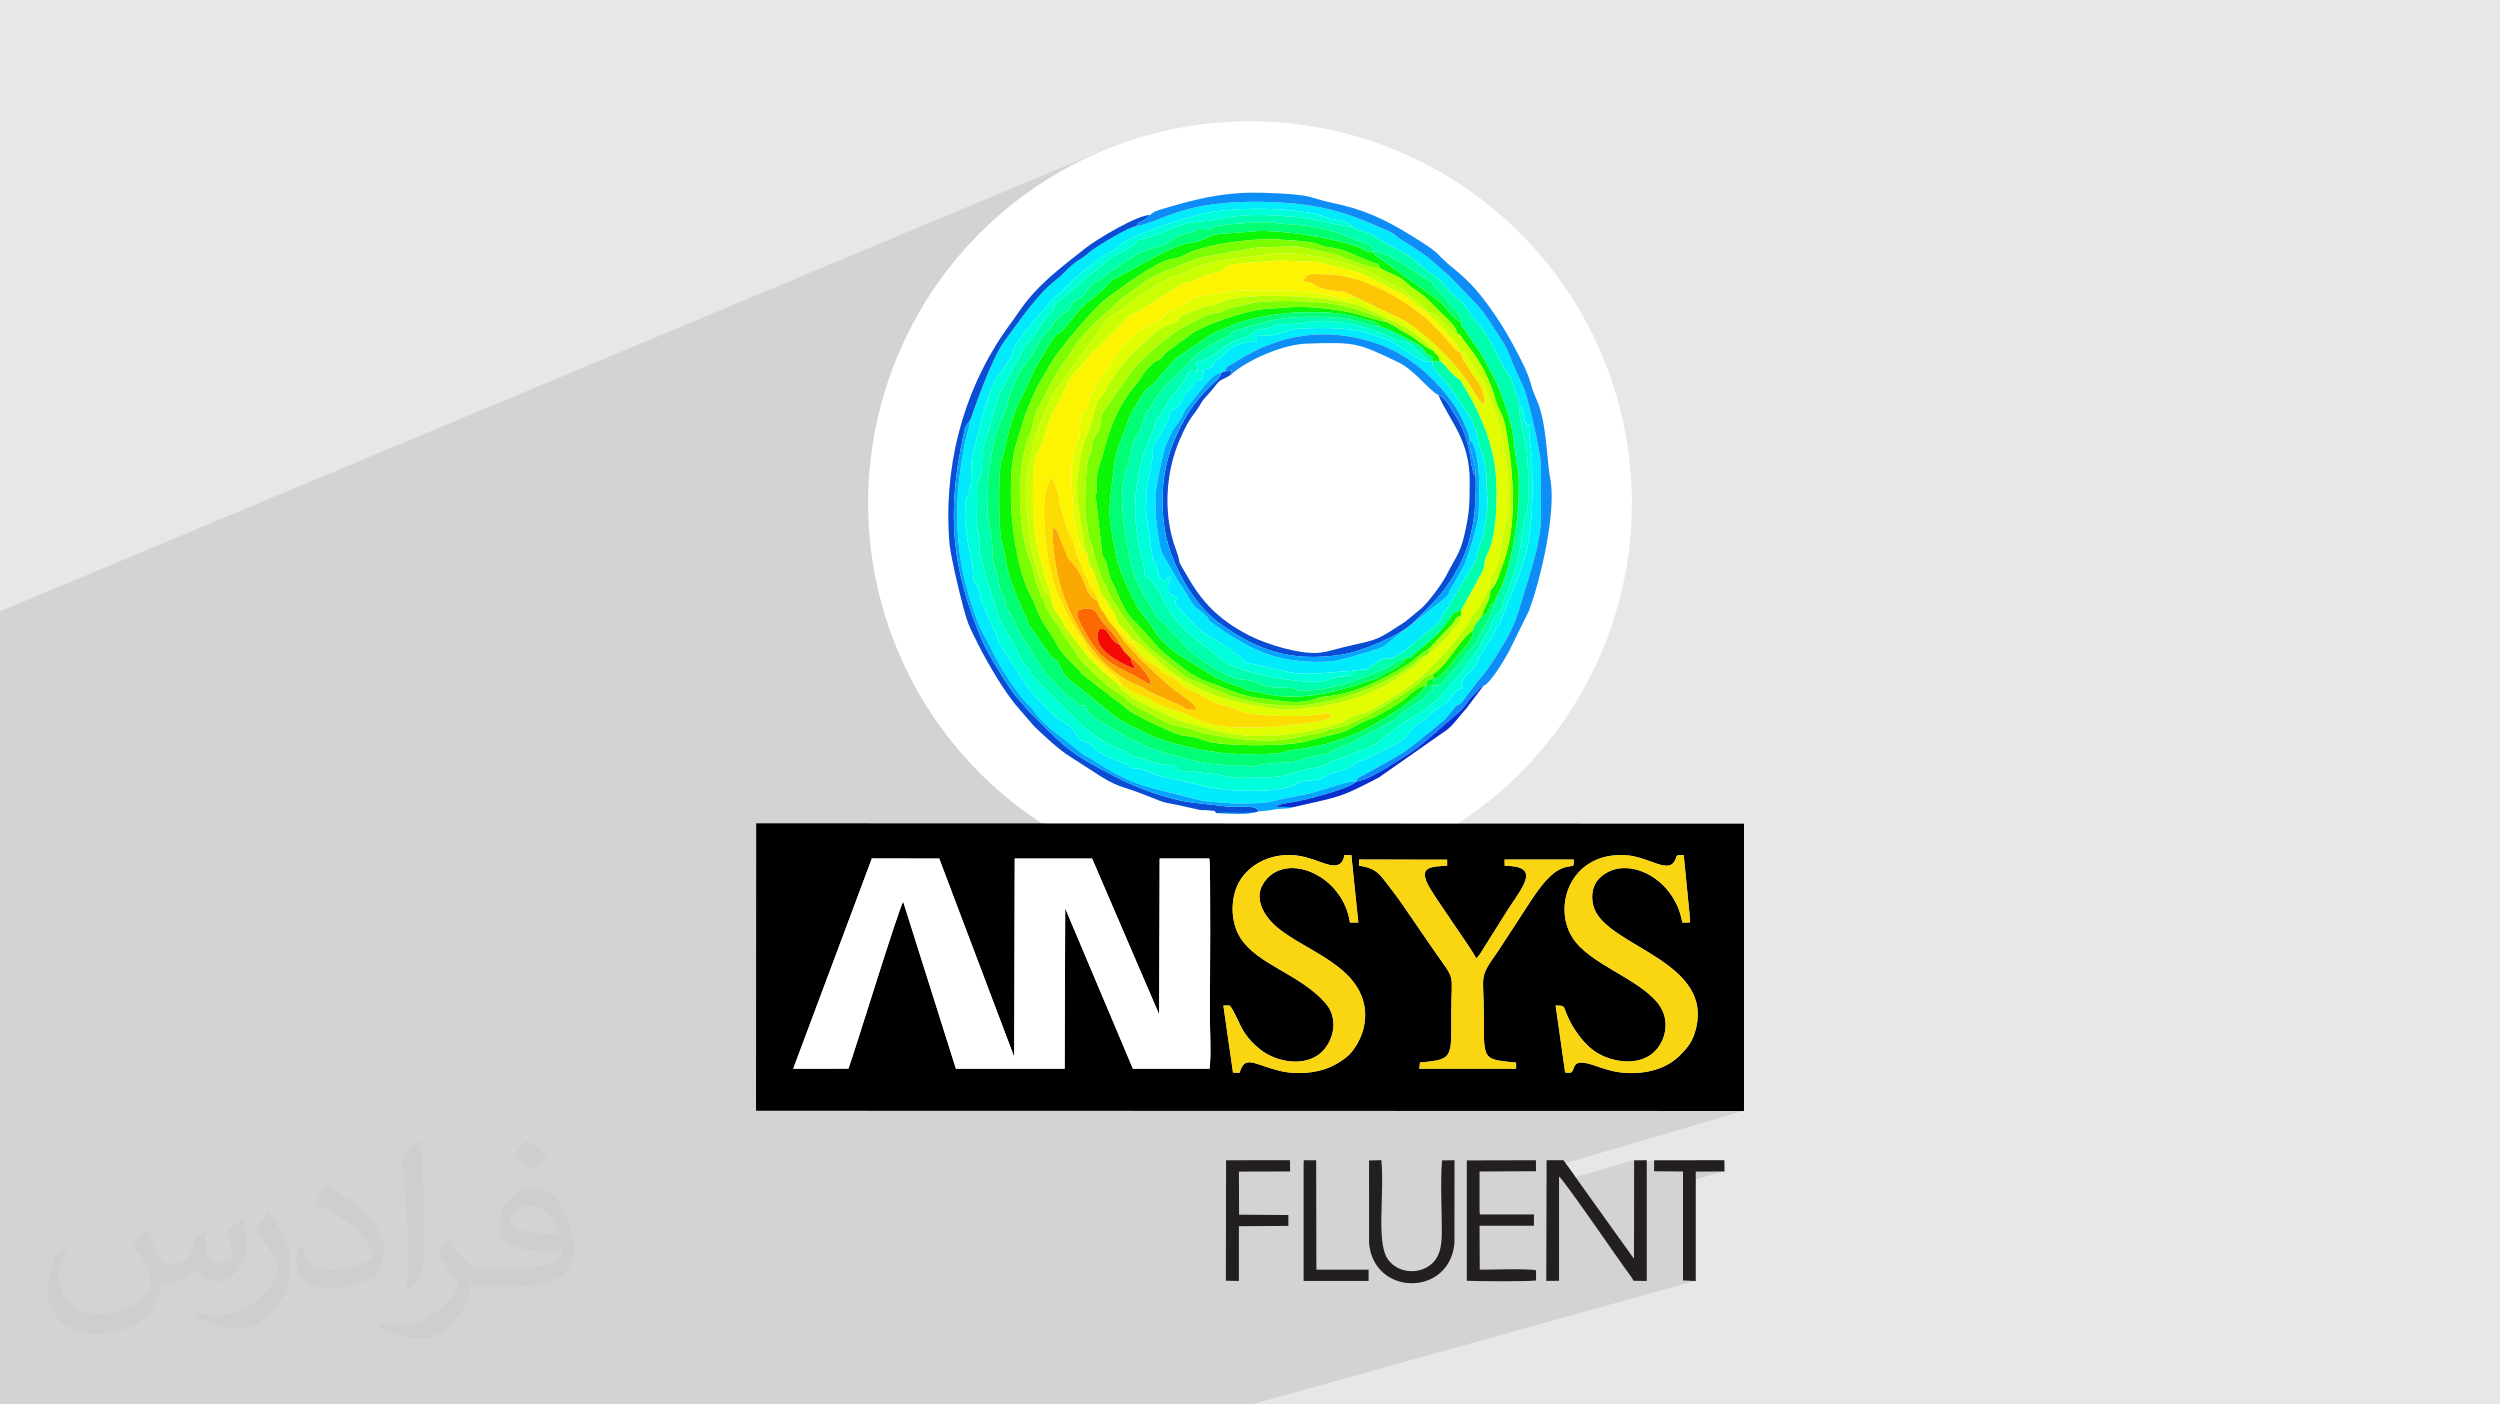 <?xml version="1.0" encoding="UTF-8"?>
<!DOCTYPE svg PUBLIC "-//W3C//DTD SVG 1.1//EN" "http://www.w3.org/Graphics/SVG/1.1/DTD/svg11.dtd">
<!-- Creator: CorelDRAW 2020 (64-Bit) -->
<svg xmlns="http://www.w3.org/2000/svg" xml:space="preserve" width="94.192mm" height="52.917mm" version="1.1" style="shape-rendering:geometricPrecision; text-rendering:geometricPrecision; image-rendering:optimizeQuality; fill-rule:evenodd; clip-rule:evenodd"
viewBox="0 0 9404.92 5283.66"
 xmlns:xlink="http://www.w3.org/1999/xlink"
 xmlns:xodm="http://www.corel.com/coreldraw/odm/2003">
 <defs>
  <style type="text/css">
   <![CDATA[
    .fil24 {fill:black}
    .fil5 {fill:#01FEAE}
    .fil8 {fill:#01FEDA}
    .fil4 {fill:#02EBFD}
    .fil10 {fill:#02FE74}
    .fil23 {fill:#03FB27}
    .fil18 {fill:#04A5FC}
    .fil21 {fill:#072FCF}
    .fil16 {fill:#0A4CD4}
    .fil7 {fill:#0CF707}
    .fil13 {fill:#0E8DF6}
    .fil26 {fill:#231F20}
    .fil11 {fill:#7CFE02}
    .fil12 {fill:#B4FD02}
    .fil14 {fill:#CCFE02}
    .fil9 {fill:#E3FD01}
    .fil0 {fill:#E6E7E8}
    .fil22 {fill:#F50905}
    .fil25 {fill:#FAD612}
    .fil20 {fill:#FC6903}
    .fil17 {fill:#FCA802}
    .fil19 {fill:#FCC604}
    .fil15 {fill:#FDDC01}
    .fil6 {fill:#FDF402}
    .fil3 {fill:white}
    .fil2 {fill:#373435;fill-opacity:0.031}
    .fil1 {fill:#2B2A29;fill-opacity:0.102}
   ]]>
  </style>
 </defs>
 <g id="Layer_x0020_1">
  <polygon class="fil0" points="-0,0 9404.92,0 9404.92,5283.66 -0,5283.66 "/>
  <path class="fil1" d="M3310.95 5283.66l-8.12 0 -50.55 0 -44.45 0 -24.96 0 -104.69 0 -7.43 0 -2.4 0 -0.03 0 -47.87 0 -10.13 0 -67.77 0 -130.99 0 -11.95 0 -92.21 0 -99.74 0 -0.09 0 -26.32 0 -146.21 0 -24.78 0 -60.62 0 -251.25 0 -50.39 0 -0.02 0 -84.13 0 -0.01 0 -11.26 0 -38.86 0 -26.02 0 -0.02 0 -16.14 0 -73.32 0 -0.01 0 -21.13 0 -22.24 0 -0.02 0 -37.18 0 -0.02 0 -96.36 0 -0.02 0 -17.02 0 -31.6 0 -0.2 0 -66.44 0 -0.2 0 -160.39 0 -0.01 0 -126.07 0 -0.14 0 -34.84 0 -0.15 0 -157.94 0 -0.02 0 -88.14 0 -0.02 0 -0.75 0 -0.03 0 -46.47 0 -0.15 0 -29.38 0 -0.01 0 -78.23 0 -0.01 0 -90.4 0 -0.01 0 -82.37 0 -0.02 0 -7.02 0 -0.01 0 -22.74 0 -0.02 0 -30.72 0 -0.03 0 -28.46 0 -209.71 0 -0.01 0 -29.2 0 -0.14 0 -9.65 0 -0.17 0 -18.7 0 -0.02 0 -86.27 0 -0.02 0 -101.17 0 -0.03 0 -63.06 0 -0.03 0 -3.06 0 0 -8.46 0 -0.01 0 -4.11 0 -6.5 0 -0.01 0 -7.15 0 -5.09 0 -3.58 0 -0.06 0 -0.62 0 -15.53 0 -7.06 0 -0.01 0 -14.37 0 -0.01 0 -13.29 0 -0.01 0 -3.27 0 -0.05 0 -11.21 0 -0.01 0 -4.7 0 -0.06 0 -1.12 0 -0.06 0 -2.11 0 -0.04 0 -15.27 0 -0.04 0 -23.01 0 -0.01 0 -17.01 0 -0.03 0 -11.18 0 -0.01 0 -20.28 0 -0.05 0 -2.38 0 -0.05 0 -10.94 0 -6.62 0 -0.01 0 -20.71 0 -0.05 0 -10.56 0 -0.06 0 -8.35 0 -0.05 0 -62.38 0 -12.3 0 -0.03 0 -19.16 0 -0.04 0 -6.01 0 -25.74 0 -2.7 0 -0.01 0 -17.22 0 -0.01 0 -35.86 0 -14.59 0 -0.01 0 -61.22 0 -3.47 0 -0.01 0 -55.28 0 -0.01 0 -5.13 0 -14.33 0 -1.86 0 -3.44 0 -5.96 0 -2.16 0 -0.95 0 -6.41 0 -2.15 0 -1.83 0 -0.43 0 -3.14 0 -12.81 0 -4.45 0 -6.93 0 -4.2 0 -0.01 0 -5.32 0 -2.43 0 -0.2 0 -1.85 0 -0.94 0 -2 0 -0.9 0 -0.19 0 -3.48 0 -0.23 0 -1.91 0 -4.93 0 -8.84 0 -4.18 0 -0.42 0 -6.15 0 -2.99 0 -2.02 0 -0.16 0 -0.75 0 -3.16 0 -3.77 0 -1.09 0 -3.13 0 -0.81 0 -3.51 0 -0.94 0 -3.77 0 -2.74 0 -0.01 0 -1.43 0 -2.36 0 -2.96 0 -0.35 0 -3.63 0 -0.31 0 -0.42 0 -0.52 0 -3.73 0 -0.22 0 -0.82 0 -1.09 0 -0.06 0 -0.81 0 -5.45 0 -1.21 0 -7.19 0 -0.31 0 -0.25 0 -2.01 0 -2.2 0 -3.51 0 -3.36 0 -1.05 0 -5.01 0 -0.27 0 -4.63 0 -1.82 0 -2.04 0 -0.4 0 -0.23 0 -5.55 0 -0.46 0 -0.73 0 -0.82 0 -1.14 0 -1.28 0 -4.5 0 -0.04 0 -3.18 0 -1.89 0 -1.34 0 -0.29 0 -0.69 0 -7.13 0 -2.04 0 -0.09 0 -0.41 0 -0.28 0 -0.33 0 -0.51 0 -2.31 0 -1.79 0 -0.12 0 -1.6 0 -1.24 0 -0.54 0 -1.04 0 -1.85 0 -1.07 0 -0.01 0 -4.17 0 -3.38 0 -1.19 0 -0.76 0 -2.44 0 -0.18 0 -0.89 0 -0.27 0 -1.32 0 -1.38 0 -3.1 0 -0.1 0 -3.69 0 -0.16 0 -0.27 0 -0.04 0 -0.15 0 -1.09 0 -2.16 0 -1.25 0 -0.35 0 -7.78 0 -4.21 0 -0.07 0 -0.25 0 -1.33 0 -0.99 0 -0.87 0 -6.01 0 -2.2 0 -5.02 0 -1.43 0 -0.94 0 -0.01 0 -5.4 0 -1.39 0 -1.83 0 -3.49 0 -0.2 0 -0.01 0 -2.55 0 -0.38 0 -1.37 0 -3.06 0 -0.73 0 -0.31 0 -0.01 0 -0.4 0 -1.78 0 -2.94 0 -1.99 0 -2.65 0 -0.49 0 -0.08 0 -0.86 0 -0.05 0 -0.05 0 -0.17 0 -1.28 0 -2.42 0 -2.68 0 -4.24 0 -0.84 0 -1.92 0 -1.78 0 -0.45 0 -0.18 0 -1.38 0 -0.29 0 -1.35 0 -1.54 0 -1.35 0 -3.06 0 -1.9 0 -3.78 0 -1.76 0 -0.38 0 -0.47 0 -1.21 0 -0.88 0 -0.2 0 -2.71 0 -0.56 0 -0.14 0 -0.2 0 -1.95 0 -1.67 0 -1.49 0 -1.33 0 -0.7 0 -0.44 0 -0.08 0 -1.99 0 -0.05 0 -0.18 0 -0.25 0 -0.98 0 -0.59 0 -0.93 0 -0.34 0 -0.69 0 -1.34 0 -0.34 0 -1.66 0 -1.97 0 -1.01 0 -0.81 0 -0.81 0 -0.06 0 -0.15 0 -3.07 0 -7.99 0 -1.36 0 -1.08 0 -2.76 0 -0.59 0 -0.2 0 -0.19 0 -3.95 0 -0.19 0 -1.12 0 -2.28 0 -4.28 0 -1.73 0 -1.04 0 -1.47 0 -0.61 0 -0.73 0 -1.63 0 -3.08 0 -0.09 0 -1.21 0 -2.43 0 -0.07 0 -0.97 0 -0.12 0 -2.32 0 -1.36 0 -5.47 0 -2.83 0 -2.39 0 -0.31 0 -0.18 0 -0.39 0 -1.68 0 -1.01 0 -3.34 0 -2.14 0 -2.61 0 -2 0 -2.96 0 -1.08 0 -1.19 0 -1.14 0 -1.65 0 -2.61 0 -1.21 0 -1.57 0 -0.13 0 -1.24 0 -0.53 0 -0.5 0 -4.1 0 -0.8 0 -0.15 0 -3.54 0 -0.52 0 -4.2 0 -1.18 0 -0.16 0 -5.3 0 -2.97 0 -4.51 0 -2.59 0 -1.2 0 -0.27 0 -2.34 0 -2.47 0 -3.37 0 -8.39 0 -0.38 0 -2.18 0 -8.4 0 -1.47 0 -0.17 0 -4.35 0 -6.91 0 -0.02 0 -1.26 0 -0.22 0 -2 0 -4.31 0 -3.88 0 -4.99 0 -2.56 0 -0.09 0 -8.6 0 -0.44 0 -0.2 0 -1.15 0 -2.24 0 -1.82 0 -4.36 0 -5.24 0 -1.56 0 -1.02 0 -1.06 0 -1.57 0 -2.92 0 -0.13 0 -0.39 0 -1.1 0 -5.54 0 -2.37 0 -0.98 0 -6.96 0 -6.13 0 -4.77 0 -4.21 0 -2.15 0 -1.98 0 -0.28 0 -1.38 0 -0.92 0 -0.65 0 -6.75 0 -3.48 0 -0.77 0 -2.19 0 -1.34 0 -7.12 0 -0.03 0 -3.01 0 -6.54 0 -2.16 0 -4.51 0 -0.75 0 -3.97 0 -0.02 0 -0.94 0 -1.13 0 -4.04 0 -3.77 0 -3.67 0 -2.93 0 -9.48 0 -2.04 0 -4.74 0 -1.01 0 -2.1 0 -4.8 0 -1.32 0 -8.51 0 -0.57 0 -1.33 0 -1.37 0 -2.31 0 -4.27 0 -2.74 0 -5.49 0 -3.71 0 -7.57 0 -0.07 0 -3.93 0 -0.72 0 -2.42 0 -0.9 0 -3.1 0 -5.2 0 -1.86 0 -0.49 0 -2.38 0 -2.28 0 -1.83 0 -11.6 0 -4.58 0 -1.51 0 -0.65 0 -1.36 0 -0.92 0 -0.79 0 -3.11 0 -2.65 0 -2.9 0 -1.46 0 -4.08 0 -4.55 0 -7.68 0 -2.22 0 -4.53 0 -1.26 0 -5.53 0 -2.88 0 -0.39 0 -3.52 0 -0.62 0 -5.02 0 -1.01 0 -4.75 0 -0.18 0 -1.39 0 -6.62 0 -5.44 0 -1.95 0 -1.14 0 -1.78 0 -3.35 0 -1.41 0 -1.41 0 -2.01 0 -0.75 0 -0.55 0 -0.76 0 -0.8 0 -2.58 0 -0.31 0 -0.73 0 -0.02 0 -6.45 0 -2.28 0 -0.26 0 -3.64 0 -0.21 0 -3.72 0 -0.27 0 -0.29 0 -0.18 0 -10.47 0 -5.46 0 -0.79 0 -4.59 0 -2.6 0 -4.81 0 -7.47 0 -1.04 0 -0.02 0 -5.96 0 -0.92 0 -0.84 0 -1.8 0 -0.89 0 -4.32 0 -1.81 0 -0.18 0 -3.84 0 -4.47 0 -1.04 0 -1.34 0 -1.9 0 -0.17 0 -2.97 0 -4.56 0 -2.08 0 -7.54 0 -2.83 0 -2.51 0 -5.82 0 -2.24 0 -3.04 0 -4.38 0 -0.17 0 -0.34 0 -2.42 0 -3.57 0 -2.42 0 -1.4 0 -0.58 0 -0.28 0 -2.59 0 -9.3 0 -0.43 0 -11.67 0 -3 0 -2.69 0 -0.47 0 -4.06 0 -1.24 0 -1.29 0 -3.59 0 -0.95 0 -0.81 0 -4.41 0 -5.66 0 -2.86 0 -2.52 0 -4.04 0 -1.18 0 -2.55 0 -2.27 0 -1.3 0 -4.17 0 -4.05 0 -4.86 0 -4.43 0 -0.45 0 -2.98 0 -0.64 0 -10.31 0 -1.6 0 -0.93 0 -1.08 0 -3.31 0 -3.09 0 -6.12 0 -3.72 0 -5.99 0 -4.21 0 -3.02 0 -3.54 0 -4.06 0 -0.27 0 -0.75 0 -1.4 0 -8.7 0 -3.82 0 -2.93 0 -9.76 0 -7.91 0 -12.06 0 -2.91 0 -0.36 0 -3.05 0 -5.37 0 -11.21 0 -12.68 0 -1.21 0 -4.67 0 -7.2 0 -0.18 0 -3.16 0 -4.04 0 -0.19 0 -2.23 0 -0.7 0 -5.98 0 -1.44 0 -5.49 0 -7.68 0 -4.26 0 -0.95 0 -2.2 0 -1.66 0 -4.27 0 -0.79 0 -0.07 0 -1.52 0 -2.75 0 -7.19 0 -6.92 0 -0.43 0 -1.48 0 -3.99 0 -0.62 0 -1.01 0 -1.48 0 -4.67 0 -0.51 0 -7.99 0 -1.9 0 -10.18 0 -0.39 0 -0.01 0 -0.78 0 -1.15 0 -6.49 0 -4.83 0 -4.7 0 -1.01 0 -3.92 0 -2.78 0 -2.03 0 -1.74 0 -3.28 0 -0.68 0 -0.98 0 -0.77 0 -0.21 0 -2.92 0 -1.71 0 -0.79 0 -1.56 0 -2.58 0 -6.71 0 -0.27 0 -1.35 0 -0.03 0 -1.57 0 -4.45 0 -4.03 0 -2.04 0 -0.88 0 -4.92 0 -4.29 0 -3.2 0 -0.57 0 -1.6 0 -1.52 0 -1.32 0 -0.56 0 -4 0 -0.5 0 -0.34 0 -1.95 0 -1.58 0 -2.91 0 -0.24 0 -1.19 0 -1.23 0 -1.81 0 -6 0 -1.05 0 -1.08 0 -1.26 0 -1.84 0 -0.64 0 -3.69 0 -2.64 0 -3.49 0 -0.87 0 -0.75 0 -7.14 0 -2.15 0 -3.28 0 -0.51 0 -0.36 0 -0.89 0 -0.01 0 -1.59 0 -0.06 0 -0.64 0 -1.17 0 -1.95 0 -2.89 0 -3.78 0 -1.98 0 -0.3 0 -7.34 0 -0.76 0 -1.51 0 -0.87 0 -2.54 0 -1.37 0 -0.73 0 -1.64 0 -0.34 0 -0.14 0 -0.11 0 -0.32 0 -0.05 0 -2.96 0 -0.97 0 -0.06 0 -2.73 0 -0.97 0 -0.55 0 -0.34 0 -0.73 0 -0.09 0 -0.19 0 -0.02 0 -1.63 0 -1.36 0 -0.75 0 -0.62 0 -0.3 0 -1.27 0 -1.72 0 -0.32 0 -1.17 0 -1.83 0 -2.62 0 -2.39 0 -3.26 0 -1.8 0 -0.74 0 -1.41 0 -0.41 0 -0.47 0 -4.12 0 -1.67 0 -2.38 0 -0.36 0 -3.57 0 -3.2 0 -1.28 0 -0.31 0 -0.14 0 -1.2 0 -0.47 0 -0.19 0 -1.26 0 -3.55 0 -3.31 0 -3.73 0 -1.21 0 -1.29 0 -0.54 0 -1.4 0 -2.79 0 -1.07 0 -4.8 0 -0.95 0 -0.61 0 -0.14 0 -1.26 0 -0.48 0 -2.58 0 -0.59 0 -1.63 0 -0.67 0 -0.11 0 -2.28 0 -0.04 0 -0.6 0 -1.54 0 -1.03 0 -0.15 0 -4.84 0 -2.04 0 -3.33 0 -1.77 0 -1.94 0 -0.27 0 -1.32 0 -2.44 0 -8.06 0 -0.91 0 -1.51 0 -7.18 0 -2.4 0 -0.47 0 -4.05 0 -3.82 0 -0.22 0 -0.37 0 -0.49 0 -3.21 0 -1.07 0 -1.14 0 -1.85 0 -1.37 0 -1.6 0 -1.36 0 -0.8 0 -3.64 0 -4.02 0 -1.18 0 -1.47 0 -0.79 0 -1.8 0 -0.05 0 -1.17 0 -0.37 0 -0.55 0 -0.38 0 -0.23 0 -0.75 0 -0.26 0 -0.72 0 -3.82 0 -0.52 0 -0.55 0 -2.2 0 -1.37 0 -0.19 0 -3.54 0 -4.09 0 -4.14 0 -0.64 0 -0.14 0 -0.17 0 -1.24 0 -3.76 0 -0.15 0 -0.65 0 -1.09 0 -0.69 0 -4.93 0 -1.94 0 -0.1 0 -1.12 0 -2.5 0 -4.08 0 -3.2 0 -1.06 0 -0.33 0 -4.89 0 -0.98 0 -0.66 0 -1.89 0 -0.68 0 -4.43 0 -2.39 0 -1.98 0 -0.14 0 -0.58 0 -0.17 0 -1.21 0 -4.44 0 -2.19 0 -2.87 0 -2.02 0 -0.66 0 -1.78 0 -0.42 0 -6.25 0 -3.91 0 -1.9 0 -7.45 0 -2.47 0 -0.37 0 -0.28 0 -1.83 0 -1.14 0 -2.63 0 -1.14 0 -3.01 0 -2.08 0 -7.8 0 -1.47 0 -2.74 0 -1.68 0 -1.69 0 -0.51 0 -1.96 0 -0.42 0 -0.95 0 -0.21 0 -1.91 0 -0.82 0 -0.44 0 -1.25 0 -5.24 0 -2.95 0 -2.71 0 -2.1 0 -0.67 0 -2.23 0 -0.65 0 -0.31 0 -2.52 0 -7.84 0 -4.06 0 -0.75 0 -1.24 0 -1.24 0 -0.95 0 -0.28 0 -9.21 0 -2.21 0 -0.12 0 -5.78 0 -0.41 0 -2.1 0 -3.71 0 -4.06 0 -0.52 0 -1.39 0 -0.01 0 -5.1 0 -0.42 0 -0.35 0 -13.14 0 -0.65 0 -4.54 0 -0.86 0 -0.94 0 -0.91 0 -2.11 0 -0.96 0 -0.4 0 -1.36 0 -1.49 0 -4.39 0 -3.19 0 -7.48 0 -2.46 0 -1.01 0 -0.03 0 -0.04 0 -0.38 0 -9.73 0 -1.41 0 -5.26 0 -2.92 0 -1.75 0 -0.39 0 -2.5 0 -0.34 0 -1.03 0 -1.35 0 -5.5 0 -1.64 0 -1.14 0 -2.87 0 -1.1 0 -0.89 0 -0.54 0 -3.42 0 -0.17 0 -0.3 0 -1.42 0 -1.8 0 -1.44 0 -2.53 0 -1.76 0 -9.85 0 -11.24 0 -5.85 0 -3.02 0 -0.23 0 -0.07 0 -1.94 0 -1 0 -1.29 0 -4.43 0 -6.58 0 -2.2 0 -13.39 0 -18.87 0 -1.51 0 -7.09 0 -0.15 0 -1.18 0 -8.33 0 -2.96 0 -1.54 0 -1.04 0 -271.55 4143.24 -1731.86 -63.64 28.78 -61.95 31.73 -60.17 34.59 -58.29 37.37 -56.32 40.05 -54.28 42.66 -52.13 45.15 -49.89 47.58 -47.57 49.89 -45.15 52.13 -42.66 54.27 -40.05 56.33 -37.37 58.29 -2.36 4.09 802.22 -328.26 15.68 -6.2 13.03 -4.36 48.13 -19.69 5.4 -1.9 6.47 -2.04 7.92 -2.41 10.81 -3.28 10.74 -3.22 10.67 -3.15 10.61 -3.1 10.55 -3.03 10.5 -2.97 10.46 -2.89 10.42 -2.81 10.39 -2.74 10.37 -2.67 10.34 -2.57 10.34 -2.5 10.33 -2.4 10.33 -2.31 10.33 -2.22 10.35 -2.12 10.37 -2.02 10.39 -1.92 10.43 -1.82 10.47 -1.7 10.51 -1.6 10.56 -1.48 10.61 -1.36 10.69 -1.24 10.75 -1.13 10.83 -0.99 10.91 -0.87 11 -0.73 11.09 -0.61 11.2 -0.46 11.3 -0.33 11.42 -0.18 10.03 -0.03 11.59 0.1 12.92 0.22 13.99 0.34 14.84 0.47 15.45 0.6 15.8 0.73 15.93 0.85 15.82 1 15.46 1.12 14.87 1.27 14.04 1.4 12.97 1.54 11.65 1.68 10.11 1.83 8.32 1.97 11.52 3.24 11.11 3.18 10.87 3.11 10.79 3.03 10.89 2.95 11.17 2.86 11.61 2.78 12.22 2.68 21.26 4.67 20.46 4.97 19.76 5.3 19.12 5.62 18.57 5.98 18.11 6.34 17.72 6.73 17.42 7.13 17.2 7.54 17.06 7.97 17 8.42 17.02 8.88 17.13 9.36 17.32 9.85 17.58 10.36 17.94 10.88 23.01 14.26 19.12 12.09 15.7 10.21 12.74 8.62 10.25 7.29 8.22 6.24 6.65 5.48 5.55 4.98 4.91 4.78 4.74 4.85 5.03 5.19 5.78 5.83 6.99 6.73 8.69 7.92 10.82 9.38 13.43 11.12 12.87 10.63 12.2 10.49 11.6 10.4 11.06 10.36 10.58 10.38 10.18 10.44 9.84 10.57 9.55 10.74 9.33 10.97 9.18 11.24 9.08 11.58 9.05 11.97 9.08 12.4 9.19 12.9 9.34 13.43 9.56 14.04 6.59 9.85 6.3 9.62 6.04 9.41 5.81 9.25 5.61 9.12 5.44 9.02 5.29 8.97 5.17 8.94 5.08 8.96 5.02 9.01 4.99 9.09 4.98 9.21 5 9.38 5.05 9.56 5.13 9.79 5.23 10.05 8.99 17.6 7.51 15.33 6.21 13.35 5.08 11.62 4.14 10.18 3.36 9.02 2.79 8.13 2.36 7.51 2.13 7.16 2.07 7.1 2.18 7.3 2.47 7.78 2.95 8.53 3.58 9.57 4.4 10.86 5.41 12.44 6.83 16.86 5.97 17.96 5.2 18.87 4.49 19.58 3.87 20.1 3.33 20.44 2.88 20.59 2.5 20.54 2.2 20.31 1.97 19.88 1.84 19.27 1.77 18.47 1.78 17.48 1.89 16.3 2.06 14.93 2.32 13.36 2.09 12.25 1.61 12.96 1.13 13.62 0.69 14.23 0.25 14.8 -0.16 15.3 -0.56 15.77 -0.92 16.18 -1.28 16.54 -1.62 16.85 -1.93 17.11 -2.22 17.32 -2.5 17.49 -2.76 17.61 -2.99 17.66 -3.21 17.69 -3.4 17.64 -3.58 17.57 -3.73 17.43 -3.88 17.24 -3.99 17.01 -4.1 16.72 -4.17 16.41 -4.24 16.01 -4.28 15.59 -4.3 15.1 -4.3 14.57 -4.29 13.99 -4.25 13.36 -4.19 12.67 -4.12 11.94 -4.03 11.16 -75.62 153.66 -3.45 6.19 -4.2 7.41 -4.86 8.41 -5.43 9.22 -5.93 9.82 -6.32 10.2 -6.64 10.4 -6.87 10.37 -7.01 10.16 -7.06 9.75 -7.02 9.12 -6.91 8.29 -6.69 7.25 -6.4 6.01 -6.02 4.56 -5.55 2.93 -64.39 85.09 -10.32 11.57 -9.08 10.72 -8.21 10.04 -7.73 9.51 -7.65 9.13 -7.96 8.91 -8.66 8.84 -9.74 8.92 -258.71 181.33 -13.82 7.19 -12.93 6.71 -12.12 6.23 -11.36 5.8 -10.67 5.37 -10.04 4.99 -9.49 4.62 -8.99 4.28 -8.56 3.96 -8.19 3.68 -7.88 3.41 -7.64 3.18 -7.46 2.97 -7.35 2.78 -7.3 2.62 -785.62 267.13 8.62 2.92 95.44 -32.43 0.03 0 186.55 0.02 0.03 0 0.56 3.52 0.5 6.15 0.45 8.63 0.39 10.91 0.35 13.06 0.3 15.02 0.24 16.01 215.92 -72.54 0.03 -0.01 13.7 -4.5 0.03 -0.01 14.3 -3.68 0.03 -0.01 14.9 -2.82 0.03 -0.01 15.48 -1.9 0.03 -0.01 16.04 -0.91 0.03 -0.01 16.61 0.12 7.4 0.43 0.03 0 7.38 0.68 7.31 0.93 0.03 0 7.25 1.15 0.03 0 7.19 1.35 0.03 0 7.14 1.53 0.02 0 7.08 1.7 0.02 0 7.04 1.84 6.94 1.98 0.02 0 6.9 2.08 6.79 2.18 0.02 0 6.74 2.24 6.66 2.31 6.57 2.33 6.49 2.36 6.39 2.35 -0.03 0.01 -212.12 70.78 -0.03 0.01 0.03 -0.01 212.12 -70.78 0.03 -0.01 2.18 0.76 84.83 -28.31 0.03 -0.01 26.13 0.52 -0.03 0 -97.39 32.47 0.7 0.19 96.69 -32.66 0 0.01 0.03 -0.01 2.63 25.38 26.91 -8.96 330.81 0.44 0 0.05 0.01 0 -0.02 22.39 -82.38 27.1 -1.15 2.89 1.43 16.66 8.59 22.48 0.02 0.05 1.28 2.38 288.17 -94.43 260.43 -0.02 0 0.05 0.01 0 -0.05 9.35 -0.24 6.45 -0.6 4.13 -1.13 2.38 -1.82 1.17 -58.81 19.1 -1.42 0.84 -5.74 3.8 -5.08 3.75 -2.35 1.94 168.84 -54.81 0.01 0 29.98 -9.12 0.02 0 33.1 -5.08 0.01 0 36.21 -0.63 0.02 0 16.57 1.46 0.02 0 16.12 2.66 0.02 0 15.62 3.6 0.02 0 15.07 4.27 0.02 0 14.49 4.7 0.02 0 13.87 4.87 0.02 0 13.21 4.77 0.02 0 7.58 2.68 87.06 -28.07 4.53 -0.84 0.01 -0.01 7.32 -0.31 0.01 -0.01 10.97 -0.06 0.01 0 24.14 244.67 -0.4 3.2 -0.29 2.09 -0.01 0 -0.21 1.25 -0.01 0 -0.17 0.66 -0.01 0 -0.19 0.34 -0.01 0 -0.24 0.28 -0.01 0 -0.33 0.48 -0.01 0 -0.46 0.94 -223.3 70.38 11.99 7.28 0.01 0 18.4 11.02 0.01 0 18.62 11.15 0.01 0 18.68 11.33 18.6 11.56 0 0.01 18.36 11.85 0.01 0 17.97 12.2 0.01 0 17.45 12.59 16.75 13.05 0.01 0 15.95 13.55 14.96 14.11 13.83 14.73 0.01 0 12.56 15.38 11.13 16.11 9.57 16.88 7.84 17.7 5.97 18.58 3.95 19.52 1.78 20.51 -0.53 21.55 -3 22.64 -5.61 23.79 -4.7 14.77 -5.13 12.94 -5.64 11.49 -6.24 10.43 -6.93 9.77 -7.7 9.49 -8.56 9.58 -0.02 0.01 -9.49 10.05 -0.01 0 -10.42 10.14 -0.01 0 -10.98 9.27 -0.01 0 -11.49 8.43 -0.01 0 -11.96 7.58 -0.02 0 -12.4 6.78 -0.01 0 -12.8 5.99 -0.01 0 -13.16 5.23 -0.02 0 -13.47 4.47 -0.02 0 -513.74 154.82 847.92 0.21 -742.65 218.71 -0.1 41.89 47.01 -13.79 4.61 4.46 8.05 9.71 2.33 3.01 267.47 -78.31 -0.03 21.67 75.3 -22 -0.21 41.3 108.81 1 0 14.27 48.04 -13.92 108.09 -0.5 -156.12 45.12 0.01 364.89 47.96 2.16 -1666.36 464.52 -53.19 0 -123.68 0 -49.12 0 -206.63 0 -61.83 0 -14.61 0 -9.74 0 -0.32 0 -18.95 0 -0.13 0 -43.06 0 -46.47 0 -198.44 0 -143.69 0 -157.64 0 -49.19 0 -23.65 0 -58.75 0 -10.12 0 -87.6 0 -45.24 0zm-3310.95 -371.61l0 -0.01 0 0.01z"/>
  <path class="fil2" d="M548.54 4627.69c17.95,27.21 29.6,53.36 40.96,82.43 8.45,16.91 12.93,48.09 52.57,48.09 11.61,0 28.28,-3.42 43.06,-11.61 16.63,-8.73 29.32,-21.94 35.94,-42l15.85 -53.36 38.57 -19.02 2.64 2.64c-5.27,20.09 -6.59,39.36 -6.59,54.43 0,44.63 38.57,61.56 69.22,61.56 17.95,0 34.09,-8.73 34.09,-25.11 0,-21.13 -8.98,-57.06 -20.62,-89.29 17.95,-17.95 35.94,-35.94 56.53,-50.47l3.17 1.6c8.98,38.04 14,75.56 14,100.66 0,24.57 -10.83,51.79 -19.81,69.49 -18.49,34.87 -51.25,62.62 -90.87,62.62 -30.1,0 -63.65,-15.07 -86.66,-43.06l-1.32 0c-21.66,26.96 -55.22,51.25 -108.86,51.25l-16.63 0c-2.64,35.41 -10.29,60.49 -21.94,82.95 -31.95,62.34 -126.81,106.47 -216.1,106.47 -124.17,0 -186.51,-71.59 -186.51,-166.96 0,-58.91 19.27,-113.6 48.88,-152.42l24.29 10.04c-18.49,35.41 -30.91,68.68 -30.91,101.45 0,89.29 72.66,131.83 156.4,131.83 77.68,0 173.83,-49.41 191.28,-106.72 -6.59,-62.62 -30.1,-91.93 -66.04,-148.99 10.83,-19.02 24.83,-38.04 42.28,-58.38l3.17 0 0 0 0 0 -0.02 -0.09zm1432.13 -336.04c26.15,16.39 51.79,35.66 76.87,57.85 -14,19.81 -31.45,37.79 -53.11,53.64 -25.11,-20.34 -50.19,-37.79 -75.84,-56.27 17.42,-19.55 34.62,-38.29 52.04,-55.22l0 0 0 0 0 0 0 0 0 0 0.03 0zm13.47 244.11c-42.28,0 -76.87,27.75 -76.87,48.34 0,44.13 84.53,57.85 185.72,57.31 -12.68,-51.79 -57.06,-105.68 -108.86,-105.68l0.01 0.03zm-94.86 236.19c54.96,0 103.04,-1.6 139.74,-10.83 40.96,-10.29 75.56,-30.91 75.56,-45.17 0,-3.7 0,-8.19 -1.32,-11.89 -22.98,2.11 -49.41,2.11 -72.38,2.11 -74.49,0 -131.55,-16.91 -154.02,-58.66 -5.55,-11.61 -9.51,-24.57 -9.51,-39.36 0,-40.43 17.42,-79.79 48.09,-107 25.61,-22.45 53.89,-36.44 82.67,-36.44 52.04,0 93.51,41.75 122.57,107.54 15.85,35.94 26.68,77.4 26.68,129.72 0,34.87 -9.51,64.19 -31.17,85.85 -40.43,39.11 -114.92,53.89 -229.04,53.89l-51.79 0 0 0 -13.47 0c-28.28,0 -48.62,-5.02 -64.72,-17.42l-2.64 0c0.79,6.59 1.32,12.93 1.32,19.02 0,25.61 -8.45,58.38 -25.61,84.53 -50.72,75.3 -105.68,108.04 -153.24,108.04 -48.09,0 -107,-18.49 -160.11,-42.54l9.51 -18.49c17.17,7.13 40.96,11.89 73.7,11.89 85.85,0 198.66,-82.43 212.66,-163 -3.17,-6.59 -8.98,-15.32 -17.17,-24.57 -25.11,-29.85 -40.96,-54.68 -55.75,-80.83 12.68,-25.11 24.29,-45.17 35.13,-63.4l4.49 -0.53c36.72,74.77 69.99,117.55 144.23,117.55l11.61 0 0 0 53.89 0 0 0 0 0 0 0 0 0 0 0 0.09 0.01zm-371.98 79c6.34,-34.34 6.87,-72.91 6.87,-108.86l0 -53.36c0,-99.6 -12.68,-244.36 -22.98,-338.68 17.95,-19.27 43.06,-42 62.87,-57.31l5.81 1.6c13.47,118.62 16.63,256 16.63,383.06 0,33.3 -1.32,65.79 -4.49,89.55 -1.85,30.1 -19.27,52.83 -56.53,87.7l-8.19 -3.7zm-382.8 -157.19c1.85,46.77 24.83,83.49 105.15,83.49 49.93,0 92.19,-12.93 138.96,-35.13 8.45,-3.7 12.93,-8.73 12.93,-12.93 0,-29.32 -22.45,-68.15 -60.23,-103.55 -36.72,-33.3 -85.34,-62.62 -130.76,-82.18 -15.6,-6.59 -20.62,-13.47 -20.62,-20.09 0,-13.47 17.95,-41.75 32.77,-62.09l5.02 -0.53c52.04,27.21 110.17,67.64 153.24,112.53 39.11,41.47 63.4,83.49 63.4,129.19 0,33.81 -10.29,65.51 -26.96,95.11 -57.06,28.79 -117.83,50.72 -178.06,50.72 -73.17,0 -123.1,-34.34 -123.1,-114.92 0,-8.73 0,-22.19 3.17,-39.64l25.11 0 0 0 0 0 0 0 0 0 0 0 -0.02 0zm-132.37 -132.9l45.45 73.45c16.63,27.21 32.23,56.81 32.23,103.55l0 59.7c0,48.34 -30.91,100.13 -80.83,151.38 -39.11,34.62 -73.7,49.41 -105.68,49.41 -47.55,0 -101.98,-14.79 -164.85,-41.75l7.13 -18.49c19.81,5.27 42.79,9.77 71.06,9.77 90.36,-0.53 182.8,-66.57 225.08,-147.15 5.02,-9.26 6.87,-17.95 6.87,-24.04 0,-9.26 -5.02,-19.55 -8.98,-28.79 -22.98,-43.31 -48.62,-82.95 -76.87,-119.68 14.79,-23.25 29.6,-45.7 45.7,-67.9l3.7 0.53 0 0 0 0 0 0 0 0 0 0 -0.02 0.01z"/>
  <g id="_2253299573568">
   <g>
    <circle class="fil3" cx="4702.46" cy="1892.87" r="1436.7"/>
    <g>
     <path class="fil3" d="M4631.37 1408.68c-34.27,24.26 -36.26,11.38 -63.47,47.63 -16.99,22.63 -39.75,43.15 -48.54,58.75 -31.03,55.08 -38.24,40.95 -80.16,136.29 -55.13,125.41 -64.17,285.38 -16.2,413.66 28.53,76.3 -9.43,12.89 50.91,115.23 58.37,98.99 126.45,160.15 228.09,211.67 67.52,34.22 194.45,71.46 262.4,63.56 29.73,-3.45 56.81,-12.62 86.84,-19.86 140.15,-33.75 116.67,-19.75 234.71,-96.6l59.13 -48.53c20.86,-17.07 76.58,-87.25 96.66,-127.05 31.07,-61.61 50.69,-80.99 66.41,-147.93 19.11,-81.44 20.65,-111.71 20.77,-206.44 0.2,-153.58 -73.29,-221.85 -118.16,-323.28 -36.02,-17.72 -87.76,-92.69 -150.54,-122.93 -153.54,-73.95 -161.2,-76.28 -345.77,-70.11 -88.37,2.96 -222.13,61.65 -283.1,115.93z"/>
     <path class="fil4" d="M5086.88 852.75c9.47,11.49 38.24,15.48 55.42,21.69 29.94,10.84 21.4,11.82 39.69,22.87l119.6 66.05c33.34,25.51 55.1,49.43 92.63,72.75 42.31,26.3 29.54,34.89 80.56,79.09 17.06,14.79 28.98,22.99 41.29,41.84 11.05,16.93 18.45,32.5 33.79,48.83 60.71,64.68 84.1,139.35 111.39,181.65 27.64,42.85 18.09,14.92 37.64,82.53 5.92,20.46 16.39,28.15 14.9,56.55 27.32,11.48 12.19,42.72 26.03,63.33 27.91,41.59 4.57,-18.61 12.44,15.2 1.07,59.61 10.17,85.11 11.5,146.61 2.21,102.18 2.36,203.71 -16.64,304.18 -9.11,48.12 -18.48,59.86 -26.69,92.34l-80.19 201.92c-8.56,10.73 -9.07,4.23 -15.78,19.56 -7.15,16.37 1.6,10.76 -10.91,29.29 -16.59,24.56 -17.39,12.67 -25.99,35.52l-6.15 15.13c-6.85,12.29 -10.33,11 -15.75,21.13 -6.82,12.73 -5.41,17.49 -11.23,28.47 -7.25,13.65 -21.81,24.39 -36.17,41.03 -15.9,18.43 -24.53,22.3 -15.05,48.15 -27.08,10.29 -25.52,10.17 -43.02,33.9 -21.8,29.55 -58.98,44.75 -83.24,69.39 -1.32,1.35 -4.31,5.99 -5.56,7.41 -21.7,24.55 -35.72,12.14 -59.72,42.28 -18.44,23.16 -19.88,34.77 -42.56,46.89l-121.98 63.33c-22.47,9.58 -42.56,12.17 -60.45,28.56 -26.62,24.37 -70.94,19.17 -100.65,40.05 -35.25,24.79 -64.2,6.75 -98.06,22.76l-15.23 9.26c-86.01,33.91 -247.42,25.24 -330.25,7.84l-187 -43.01c-24.2,-7.92 -44,-19.69 -69.28,-24.67 -27.94,-5.5 -7.68,7.93 -33.71,-6.53 -19.85,-11.02 4.32,-4.82 -27.79,-15.99 -31.4,-10.93 -69.45,-24.79 -96.52,-45.22 -14.95,-11.29 -17.31,-23.34 -37.91,-31.48 -38.7,-15.29 -24.41,-3.61 -40.86,-29.82 -31.44,-50.12 -67.81,-49.78 -98.74,-85.72 -25.43,-29.56 -78.83,-76.79 -90.65,-101.53l-102.56 -157.96c-9.28,-27.61 -6.64,-30.63 -19.25,-50.2l-34.62 -80.91c-18.35,-29.83 -12.9,-44.57 -23.15,-73.65 -13.49,-38.27 -18.14,-0.44 -21.02,-72.73 -1.41,-35.22 -39.48,-157.07 -26.38,-254.77 4.82,-35.89 1.86,-0.98 13.28,-36.39 13.58,-42.1 2.78,-88.74 10.21,-130.32 4.63,-25.93 7.54,-26.65 11.27,-40.84 20.47,-77.6 37.79,-175.45 77.19,-249.25 16.5,-30.89 3.56,-8.27 17.34,-22.55l31.35 -49.31c0.8,-1.06 2.11,-2.38 2.87,-3.47 12.3,-17.73 5.19,-9.91 12.91,-31.92 13.67,-38.96 55.06,-81.31 74.45,-109.46l45.73 -49.63c7.57,-9 13.28,-16.18 19.94,-25.02l97.29 -93.42c0.99,-0.94 2.27,-2.32 3.25,-3.27 0.99,-0.96 2.23,-2.38 3.23,-3.34l96.62 -76.24c7.05,-4.59 7.05,-5.31 16.31,-10.05 1.42,-0.73 3.14,-1.43 4.57,-2.12l9.22 -3.83c28.17,-13.57 8.32,-6.12 28.01,-21.23 57.88,-44.42 229.43,-97.87 303.81,-117.12 114.62,-29.68 311.82,-26.73 432.02,-3.8 34.06,6.5 45.31,18.42 73.37,22.4 28.73,4.09 53.76,4.53 69.59,27.08zm-814.35 -1.5c-27.46,3.25 -129.74,65.8 -160.06,86.76 -20.13,13.93 -22.85,21.31 -51.28,38.55 -34.99,21.21 -55.1,50.06 -88.34,76.21 -76.84,60.45 -135.65,152.86 -192.37,227.76 -54.19,71.54 -127.73,294.42 -129.34,296.65 -6.91,39.58 -14.9,59.22 -21.37,89.86 -4.27,20.29 -11.2,60.96 -13.96,79.81 -26.42,180.47 -19.22,339.33 34.51,511.25 42.28,135.3 48.68,117.06 86.35,199.13 23.47,51.14 91.47,153.71 125.28,187.79 6.89,6.95 8.55,7.11 13.22,12.3 27.69,30.8 11.91,26.51 79.45,86.61l107.46 83.6c27.26,23.63 20.48,12.66 42.96,27.33 140.17,91.45 187.73,100.59 340.81,138.35 26.19,6.47 48.27,13.59 76.33,19.04 22.04,4.28 65.49,5.84 87.14,8 42.6,4.24 147.94,4.14 183.75,-6.71 46.93,-14.22 107.52,-20.53 156.41,-34.46 33.95,-9.67 125.65,-43.44 151.73,-38.58 8.6,-17.68 2.23,-9.92 39.95,-31 172.74,-96.49 121.17,-62.83 291.27,-199.65l33.23 -38.61c20.06,-30.85 15.83,-8.74 36.42,-32.66l59.56 -79.55c29.89,-26.04 94.5,-133.99 112.91,-168.07 14.17,-26.25 32.93,-70.43 41.35,-101.05 24.42,-88.75 79.9,-233.62 81.04,-340.4l0.33 -198.11c-1.77,-49.86 -44.6,-238.56 -63.37,-287.79l-43.31 -96.19c-12.9,-38.4 -25.03,-63.78 -46.65,-96.19 -28.63,-42.92 -51.76,-84.33 -86.5,-123.56l-103.37 -107.95c-111.1,-94.8 -56.01,-56.26 -181.47,-137.54 -12.33,-7.99 -6.53,-3.61 -18.13,-13.03 -20.87,-16.93 -20,-14.22 -44.57,-25.36 -150.4,-68.21 -258.73,-101.25 -460.98,-104.53 -303.16,-4.92 -366.17,71.78 -476.39,92.01z"/>
     <path class="fil5" d="M5621.07 2268.22c-5.99,45.73 -39.28,85.95 -63.34,141.46 -10.34,23.85 -33.06,34.83 -57.95,74.47l-46.28 54.86c-11.04,11.41 -4.63,3.2 -15.38,16.72 -19.74,24.87 -13.39,23.56 -47.37,22.77l-2.81 21.24c-31.82,11.79 2.87,7.61 -65.88,50.56 -29.96,18.72 -38.84,23.7 -66.1,48.63 -20.12,18.4 -121.15,66.61 -152.22,83.62 -75.04,41.09 -32.06,15.3 -82.63,37.81 -37.96,16.91 -3.36,14.37 -33.68,16.25 -31.59,1.96 -83.76,19.35 -113.79,27.66 -23.93,6.62 -85.37,3.01 -127.91,12.48 -87.39,19.45 -35.43,-7.8 -91.11,3.75 -14.98,3.12 -157.15,-12.59 -187.94,-24.66 -47.77,-18.73 -62.98,-12.84 -93.8,-26.97l-48.54 -15.85c-13.54,-4.26 -24.61,-12.57 -38.42,-18.52 -70.27,-30.3 -19.96,-8.14 -75.11,-40.05 -52.79,-30.55 -125.64,-61.72 -126.83,-101.87 -43.9,2.82 -11.73,13.51 -37.32,-13.35 -16.63,-17.46 -14.18,-9.47 -33.53,-24.16 -22.17,-16.83 -38.36,-42.34 -52.6,-56.02 -39.62,-38.07 -8.93,0.28 -56.35,-71.39l-21.39 -35.51c-64.02,-90.85 -70.48,-127.56 -85.77,-150.28 -15.81,-23.48 -9.42,-12.27 -16.1,-41l-8.7 -22.54c-4.73,-8.56 -4.58,-2.42 -8.66,-16.23 -5.03,-17.01 -3.51,-29.88 -9.89,-49.49 -9.76,-30.01 -19.08,-58.33 -20.11,-95.54 -2.85,-101.95 -16.17,-102.53 -17.86,-133.68l0.53 -83.42c-2.38,-75.61 17.42,-190.44 41.06,-257.37l33.56 -81.25c6.22,-31.7 -2.48,-18.75 12.25,-46.77 9.87,-18.76 25.68,-67.54 34.43,-80.14 6.28,-9.07 12.09,-8.58 35.93,-46.25l33.49 -56.45c0.68,-1.38 1.27,-3.16 1.96,-4.52 14.3,-28.6 5.91,-7.64 24.08,-32.77l39.92 -48.77c32.3,-37.74 39.15,-30.02 48.8,-40.98 14.26,-16.21 -3.28,-14.22 23.72,-33.37 17.72,-12.57 17.62,-5.29 32.7,-24.85 46.99,-61 20.31,-19.48 95.92,-82.53 7.07,-5.89 2.95,-2.33 11.38,-7.93l22.96 -14.94c69.26,-45.42 69.48,-51.14 155.71,-75.21 26.68,-7.45 16.4,-7.02 36.82,-19.45 63.87,-38.84 50.87,-20.36 87.59,-34.25 24.93,-9.44 4.89,-12.53 41.73,-10.45 49.29,2.78 10.21,3.39 38.7,-9.36 17.22,-7.73 180.84,-19.39 209.3,-15.66 93.15,12.19 110.06,3.89 210.92,26.59 57.65,12.97 107.34,41.79 167.75,59.63 6.21,14.66 2.52,4.12 6.37,26.49l2.98 -3.62c60.38,-0.04 148.48,76.88 198.35,102.1 39.36,19.91 6.34,4.68 38.97,37.14l68.21 78.77c17.19,22.33 23.33,18.02 26.18,47.72 0.08,30.46 -1.43,1.74 27.28,51.64 11.64,20.23 20.2,28.3 34.06,48.82 25.02,37.03 38.95,70.22 61.41,110.87 23.35,42.29 56.03,139.79 66.61,188.91 6.2,28.84 7.13,47.67 11.05,78.85 11.09,88.02 15.78,59.15 15.39,156.75 -0.44,114.4 -24.44,260.7 -66.35,363.63 -7.88,19.35 -23.01,41.72 -26.36,57.19zm92.71 -741.63c1.49,-28.41 -8.98,-36.1 -14.9,-56.55 -19.55,-67.61 -10,-39.68 -37.64,-82.53 -27.29,-42.31 -50.68,-116.97 -111.39,-181.65 -15.34,-16.33 -22.74,-31.89 -33.79,-48.83 -12.31,-18.85 -24.22,-27.05 -41.29,-41.84 -51.02,-44.2 -38.25,-52.79 -80.56,-79.09 -37.53,-23.32 -59.29,-47.24 -92.63,-72.75l-119.6 -66.05c-18.29,-11.04 -9.75,-12.02 -39.69,-22.87 -17.17,-6.21 -45.95,-10.19 -55.42,-21.69 -70.37,-4.3 -121.74,-28.98 -204.7,-35.89 -118.3,-9.87 -199.88,-15.31 -313.42,10.09 -32.27,7.23 -75.12,4.8 -106.88,14.32 -78.94,23.66 -140.79,58.85 -184.76,62.48 -8.57,29.93 -77.32,42.1 -123.7,86.85 -0.88,0.86 -2.07,2.31 -2.95,3.2l-74.17 59.63c-1.1,0.89 -2.52,2.11 -3.59,3.01 -1.48,1.23 -5.63,4.92 -7.11,6.14l-78.51 68.44c-21.97,13.23 -11.42,0.93 -23.13,27.09 -14.13,31.52 -2.79,6.62 -24.85,32.53 -23.36,27.41 -42.8,65.95 -67.33,91.64 -8.78,9.21 -0.99,-1.42 -12.18,13.6 -11.04,14.82 -2.53,1.7 -11.45,19.99l-91.06 171.24 -37.18 129.36c-7.61,32.56 -13.37,26.15 -22.18,79.98 -8.55,52.35 3.77,68.7 -14.7,105.85 -11.39,22.92 -7.51,49.91 -7.26,76.97 0.27,30.14 -3.2,80.58 1.09,107.76 6.58,41.72 10.03,29.6 8.25,86.11 -1.28,40.22 0.27,7.86 9.44,37.25l15.01 67.94c0.7,1.65 6.83,16.63 7.07,17.46l23.8 73.5c4.66,19.8 27.48,87.39 46.03,107.82l19.04 30.66c5.21,12.01 11.97,24.93 19.11,38.4 6.7,12.6 9.86,21.29 17.04,34.37 13.08,23.77 9.26,11.89 25.85,31.96 17.23,20.82 5.3,12.3 18.24,31.76l175.16 175.7c43.56,41.46 102.77,82.68 159.35,100.93l14.79 5.37c33.32,17.64 -1,13.71 42.16,22.65 41.8,8.66 44.29,17.31 86.21,24.22 8.79,1.44 32.64,3.25 45.56,5.88 26.22,5.34 15.52,5.55 20.2,17.24 0.18,0.45 0.41,2.24 0.98,3.2 27.81,1.77 52.54,1.24 79.27,5.78 16.41,2.79 22.71,2.91 41.5,4.55 74.31,6.53 43.05,21.6 198.01,15.21 74.31,-3.06 83.44,-4.5 146.1,-25.81 40.89,-13.91 65.47,-4.69 105.08,-29.09 18.09,-11.14 8.16,-6.11 32.04,-13.55 31.14,-9.71 120.14,-43.37 148.18,-61.2 8.85,-5.63 0.66,-0.24 10.83,-8.33 35.08,-27.94 104.18,-82.03 142.49,-100.11 31.13,-14.68 32.11,-23.95 65.9,-49.35l9.99 -8.73c28.37,-26.44 52.24,-64.41 82.66,-89.67l71.62 -100.71c7.23,-12.6 6.53,-18.2 14.35,-29.95 48.87,-73.47 16.71,-34.07 43.06,-85.1 17.71,-34.29 26.85,-4.59 31.31,-51.4 1.42,-14.81 62.67,-131.53 74.5,-270.47 2.88,-33.76 8.45,-44.57 16.02,-70.05 11.71,-39.44 5.41,-215.67 -1.85,-251.39 -11.08,-54.5 -24.73,-101.19 -27.44,-153.5z"/>
     <path class="fil6" d="M3952.07 2242.65c1.46,9.59 1.74,12.37 4.88,21.35 23.61,67.55 19.06,33.81 40.67,74.15 4.92,9.18 8.89,19.19 12.47,25.19l80.65 103.63c11.85,14.34 25.23,23.96 38.28,38.38 14.52,16.03 21.97,22.98 39.18,37.74 13.42,11.51 26.43,19.7 38.06,31.15l13.44 1.47c-8.34,-34.76 -94.69,-78.3 -130.39,-139.69 -9.04,-15.54 -11.24,-23.34 -21.89,-40.19l-29.81 -41.94c-17.66,-29.62 -33.13,-66.41 -47.04,-93.43 -43.01,-83.58 -63.98,-241.91 -62.62,-343.01 0.37,-26.95 1.56,-45.1 6.04,-66.03 8.48,-39.54 14.57,-29.66 18,-55.02 2.22,1.78 4.48,1.94 5.6,6.46 0.02,0.07 16.09,21.28 23.88,57.35 2.86,13.21 2.01,21.44 4.94,31.6l25.32 90.75c5.45,17.99 18.43,31.57 25.93,56.37 16.14,53.4 14.22,55.39 40.1,111.6 0.59,1.31 1.44,2.89 2.05,4.19l10.05 23.38c19.7,51.65 32.47,37.27 40.57,83.74 2.17,22.4 22.94,42.19 33.68,60.87 14.03,24.35 4.3,11.46 21.74,30.56 9.4,10.29 14.73,17.17 21.16,25.71 17.13,9.78 1.81,-1.15 17.01,12.34 6.64,5.88 10.84,11.61 15.16,16.66 13.68,16 12.35,18.26 33.24,26.99 -4.62,-21.62 -4.48,-12.68 -6.4,-15.89 -1.01,-1.7 -7.48,-8.96 -14.39,-18.76 -3.83,-26.4 -37.03,-32.65 -50.72,-69.59 -10.87,-29.38 -6.71,-19.28 -21.69,-42.17 -6.46,-9.89 -5.94,-9.83 -12.07,-20.14 -11.14,-18.78 -2.7,-5.58 -12.31,-18.19 -0.77,-1.01 -2.09,-2.34 -2.85,-3.37 -20.37,-27.2 -18.26,-47.6 -34.89,-87.46 -6.13,-14.74 -16.16,-27.57 -21.1,-41.82 -7.24,-20.86 -1.4,-41.41 -15.21,-43.13 -48.65,-25.54 -54.31,-302.59 -46.71,-348.01 0.27,-1.58 9.69,-47.23 10.97,-50.97 8.14,-23.62 16.01,-13.38 17.15,-50.6 2.88,-92.72 16.96,-56.06 29.03,-100.17 27.32,-99.95 5.22,1.12 42.71,-93.41l54.84 -80.77c25.62,-23 14.61,-52.47 135.15,-127.5 21.97,-13.68 26.99,-6.21 47.82,-27.29 55.44,-56.13 36.23,-10.01 76.87,-44.31 4.49,-3.79 15.42,-13.02 16.84,-14.19 36.24,-29.63 65.97,-23.75 136.81,-36.84 76.29,-14.1 172.09,-6.96 255.12,-6.94 43.07,0.01 80.57,6.52 121.61,13.51 21.69,3.69 32.36,7.22 52.78,11.31 5.82,1.17 22.86,4.88 27.29,5.43l34.04 -3.19c-20.89,-25.81 -25.92,-12.97 -31.83,-22.22 -31.53,-3.68 -84.49,-7.13 -108.58,-22.49 -40.87,-26.07 -23.83,-6.77 -48.82,-19.05 9.31,-34.23 43.17,-24.79 87.29,-24.24 111.58,1.39 238.75,63.91 328.1,130.12 55.66,41.26 73.05,60.41 119.11,109.83 31.93,34.27 35.29,48.89 56.12,51.77 -7.05,-20.91 -30.18,-46.82 -44.96,-62.67 -24.5,-26.28 -73.23,-81.97 -102.28,-101.15 -18.44,-12.18 -11.66,-5.63 -29.03,-22.82 -18.15,-17.97 -70.63,-45.64 -95.13,-57.44 -24.07,-11.61 -44.28,-23.42 -68.42,-35.01 -30.66,-14.71 -34.82,-18.21 -73.19,-28.22l-121.95 -31.44 -146.2 -5.48c-33.23,3.81 -164.91,8.32 -187.52,17.82 -17.98,7.56 -10.78,12.56 -28.84,20.32 -18.45,7.92 -39.72,5.39 -99.98,34.75 -31.58,15.39 -29.86,4.69 -53.64,17.03l-140.58 88.57c-41.45,31.74 -26.46,9.33 -50.41,26.49l-126.91 127.93c-16.79,13.59 -14.09,5.17 -28.42,23.18 -15.04,18.9 -5.57,16.61 -32.97,43.09l-36.55 39.9c-10.88,13.69 -23.65,51.05 -33.28,69.43 -50.07,95.58 -34.92,50.62 -62.36,142.95 -31.74,106.87 -47.79,49.01 -46.04,260.48 1.65,197.36 63.87,300.84 66.17,350.63z"/>
     <path class="fil7" d="M5363.01 2578.82c-41.15,7.42 -63.14,43.62 -102.5,67.71 -121.07,74.09 -80.78,41.39 -158.91,82.58 -20.85,10.99 -31.84,19.83 -57.13,26.54 -41.67,11.04 -86.91,20.18 -127.05,32.2 -75.08,22.47 -326.51,19.18 -377.88,0.23 -82.58,-30.46 -59.68,-7.87 -127.15,-32.74l-81.81 -37.45c-10.12,-4.76 -14.93,-6.65 -25.58,-12.41 -19.18,-10.37 -33.47,-17.02 -53.53,-30.16l-178.97 -138.23c-7.11,-7.1 -10.45,-13.98 -21.14,-24.03 -85.37,-80.41 -63.37,-81.03 -120.06,-160.67 -27.44,-38.56 -30.42,-68.92 -51.54,-107.62 -73.7,-135 -94.83,-420.87 -61.64,-558.04l38.58 -125.96c16.95,-42.55 30.59,-76.08 48.82,-111.67l61.03 -103.58c35.8,-51.42 148.26,-184.84 186.73,-214.92 53.07,-41.5 194.16,-143.94 246.94,-154.48 38.51,-7.69 34.41,-5.3 62.62,-20.25 77.74,-41.2 279.62,-62.2 349.9,-54.76 34.89,3.69 117.9,4.98 144.01,17.28 26.78,12.61 36.07,9.6 66.39,15.51 40.58,7.9 77.86,28.5 116.98,44.2 56.63,22.76 39,6.32 51.19,31.25l70.35 32.89c28.17,16.4 32.46,28.21 57.16,44.44 50.3,33.05 61.79,49.91 104.61,92.42 23.66,23.47 52.44,44.64 60.47,78.21 16.69,3.68 -0.59,-5.07 36.8,41.5 51.75,64.44 84.34,130.54 107.72,211.68 11.52,40.01 25.67,37.7 39.46,118.9 24.9,146.72 41.48,343.2 -12.31,488.29 -0.58,1.52 -1.2,3.21 -1.76,4.76 -8.84,24.68 -22.22,69.84 -37.89,88.41 -9.49,11.23 -0.36,2.13 -9.31,8.63 0.05,42.75 -23.92,60.3 -32.36,100.15 17.99,-7.94 1.29,5.27 17.8,-11.42 7.55,-7.64 1.62,-1.35 7.92,-11.87 14.91,-24.84 -6.79,-9.15 21.09,-28.12 3.35,-15.48 18.48,-37.84 26.36,-57.19 41.91,-102.93 65.91,-249.23 66.35,-363.63 0.39,-97.6 -4.29,-68.74 -15.39,-156.75 -3.92,-31.18 -4.85,-50.01 -11.05,-78.85 -10.58,-49.13 -43.25,-146.63 -66.61,-188.91 -22.46,-40.65 -36.38,-73.84 -61.41,-110.87 -13.86,-20.52 -22.42,-28.59 -34.06,-48.82 -28.71,-49.9 -27.2,-21.18 -27.28,-51.64 -27.85,-8.07 -57.42,-50.59 -77.1,-75.07l-236.53 -169.52c-16.07,-11.41 -9.95,-1.58 -18.07,-21.14l-2.98 3.62c-41.87,-5.79 -31.11,-14.92 -65.52,-25.31 -104.31,-31.52 -253.98,-56.23 -361.68,-55.26l-158.51 12.3c-12.87,2.03 -43.78,16.89 -56.94,21.82 -50.48,18.86 -40.3,-2.18 -144.97,47.01l-199.16 108.14c-5.52,5.61 -4.3,5.83 -10.97,14.19 -22.73,28.45 -71.9,58.6 -98.89,86.53l-54.61 66.45c-36.92,47.11 -33.95,12.1 -75.55,89.37l-24.72 40.57c-26.06,41.15 -50.84,106.48 -60.6,123.73 -57.3,101.24 -67.2,209.79 -82.4,248.73 -14.45,36.99 -12.42,270.57 -0.43,310.52 7.78,25.94 9.03,37.35 14.49,67.83 15.19,84.67 52.55,161.56 88.37,244.49l67.24 96.75c34.78,52.49 23.62,20.26 39.93,42.3 20,27.03 16.28,50.49 74.92,91.08l137.49 111.67c68.46,46.79 69.37,37.98 105.75,58.95 72.53,41.82 251.16,79.41 331.04,83.97 55.54,3.18 110.33,2.07 166.25,0.03 34.61,-1.26 40.69,-11.06 69.95,-14.21 97.24,-10.45 165.08,-29.98 258.85,-70.87 44.08,-19.23 226.38,-127.73 240.39,-171.41z"/>
     <path class="fil8" d="M5713.78 1526.59c2.71,52.31 16.36,99 27.44,153.5 7.26,35.72 13.56,211.95 1.85,251.39 -7.57,25.48 -13.14,36.3 -16.02,70.05 -11.83,138.94 -73.08,255.66 -74.5,270.47 -4.46,46.81 -13.6,17.11 -31.31,51.4 -26.35,51.03 5.8,11.63 -43.06,85.1 -7.82,11.75 -7.12,17.35 -14.35,29.95l-71.62 100.71c-30.42,25.26 -54.3,63.23 -82.66,89.67l-9.99 8.73c-33.79,25.39 -34.77,34.67 -65.9,49.35 -38.31,18.08 -107.42,72.17 -142.49,100.11 -10.17,8.09 -1.99,2.7 -10.83,8.33 -28.04,17.82 -117.03,51.49 -148.18,61.2 -23.88,7.44 -13.95,2.41 -32.04,13.55 -39.61,24.39 -64.19,15.18 -105.08,29.09 -62.66,21.31 -71.79,22.76 -146.1,25.81 -154.96,6.39 -123.7,-8.68 -198.01,-15.21 -18.79,-1.65 -25.09,-1.77 -41.5,-4.55 -26.73,-4.54 -51.46,-4.01 -79.27,-5.78 -0.57,-0.96 -0.8,-2.75 -0.98,-3.2 -4.68,-11.69 6.02,-11.9 -20.2,-17.24 -12.92,-2.64 -36.77,-4.44 -45.56,-5.88 -41.92,-6.91 -44.41,-15.57 -86.21,-24.22 -43.15,-8.94 -8.84,-5 -42.16,-22.65l-14.79 -5.37c-56.57,-18.24 -115.78,-59.47 -159.35,-100.93l-175.16 -175.7c-12.94,-19.46 -1.01,-10.94 -18.24,-31.76 -16.59,-20.07 -12.77,-8.19 -25.85,-31.96 -7.19,-13.08 -10.34,-21.77 -17.04,-34.37 -7.14,-13.47 -13.9,-26.39 -19.11,-38.4l-19.04 -30.66c-18.55,-20.43 -41.37,-88.02 -46.03,-107.82l-23.8 -73.5c-0.24,-0.83 -6.37,-15.82 -7.07,-17.46l-15.01 -67.94c-9.17,-29.4 -10.71,2.97 -9.44,-37.25 1.79,-56.51 -1.67,-44.39 -8.25,-86.11 -4.28,-27.18 -0.82,-77.61 -1.09,-107.76 -0.25,-27.06 -4.13,-54.06 7.26,-76.97 18.47,-37.15 6.15,-53.5 14.7,-105.85 8.81,-53.83 14.57,-47.42 22.18,-79.98l37.18 -129.36 91.06 -171.24c8.93,-18.29 0.41,-5.17 11.45,-19.99 11.19,-15.02 3.4,-4.39 12.18,-13.6 24.53,-25.69 43.96,-64.23 67.33,-91.64 22.07,-25.91 10.72,-1.01 24.85,-32.53 11.71,-26.16 1.17,-13.86 23.13,-27.09l78.51 -68.44c1.48,-1.22 5.63,-4.91 7.11,-6.14 1.08,-0.9 2.5,-2.12 3.59,-3.01l74.17 -59.63c0.88,-0.89 2.07,-2.34 2.95,-3.2 46.38,-44.75 115.14,-56.91 123.7,-86.85 43.97,-3.62 105.82,-38.81 184.76,-62.48 31.76,-9.52 74.61,-7.09 106.88,-14.32 113.54,-25.4 195.11,-19.96 313.42,-10.09 82.96,6.91 134.33,31.58 204.7,35.89 -15.84,-22.55 -40.87,-22.99 -69.59,-27.08 -28.06,-3.97 -39.31,-15.9 -73.37,-22.4 -120.2,-22.93 -317.4,-25.87 -432.02,3.8 -74.38,19.25 -245.93,72.7 -303.81,117.12 -19.69,15.11 0.16,7.66 -28.01,21.23l-9.22 3.83c-1.44,0.69 -3.16,1.39 -4.57,2.12 -9.26,4.74 -9.26,5.46 -16.31,10.05l-96.62 76.24c-1,0.97 -2.24,2.39 -3.23,3.34 -0.98,0.95 -2.26,2.33 -3.25,3.27l-97.29 93.42c-6.66,8.85 -12.37,16.03 -19.94,25.02l-45.73 49.63c-19.39,28.16 -60.78,70.5 -74.45,109.46 -7.72,22.01 -0.61,14.19 -12.91,31.92 -0.76,1.1 -2.07,2.42 -2.87,3.47l-31.35 49.31c-13.78,14.28 -0.85,-8.35 -17.34,22.55 -39.4,73.8 -56.72,171.65 -77.19,249.25 -3.73,14.19 -6.64,14.91 -11.27,40.84 -7.44,41.59 3.36,88.23 -10.21,130.32 -11.42,35.42 -8.46,0.51 -13.28,36.39 -13.1,97.7 24.97,219.56 26.38,254.77 2.88,72.29 7.53,34.46 21.02,72.73 10.25,29.08 4.8,43.81 23.15,73.65l34.62 80.91c12.61,19.57 9.97,22.6 19.25,50.2l102.56 157.96c11.82,24.73 65.22,71.97 90.65,101.53 30.93,35.94 67.3,35.6 98.74,85.72 16.45,26.21 2.16,14.54 40.86,29.82 20.6,8.14 22.97,20.19 37.91,31.48 27.07,20.43 65.12,34.29 96.52,45.22 32.11,11.16 7.94,4.96 27.79,15.99 26.03,14.46 5.77,1.03 33.71,6.53 25.27,4.98 45.07,16.75 69.28,24.67l187 43.01c82.83,17.4 244.24,26.07 330.25,-7.84l15.23 -9.26c33.86,-16.01 62.81,2.04 98.06,-22.76 29.71,-20.88 74.03,-15.68 100.65,-40.05 17.89,-16.39 37.98,-18.98 60.45,-28.56l121.98 -63.33c22.68,-12.12 24.11,-23.72 42.56,-46.89 24,-30.13 38.02,-17.72 59.72,-42.28 1.25,-1.42 4.24,-6.06 5.56,-7.41 24.26,-24.64 61.45,-39.85 83.24,-69.39 17.5,-23.72 15.95,-23.6 43.02,-33.9 -9.49,-25.85 -0.85,-29.72 15.05,-48.15 14.36,-16.63 28.92,-27.38 36.17,-41.03 5.82,-10.97 4.41,-15.74 11.23,-28.47 5.41,-10.12 8.9,-8.84 15.75,-21.13l6.15 -15.13c8.6,-22.85 9.4,-10.95 25.99,-35.52 12.51,-18.52 3.76,-12.92 10.91,-29.29 6.71,-15.33 7.22,-8.83 15.78,-19.56l80.19 -201.92c8.21,-32.48 17.58,-44.22 26.69,-92.34 19,-100.47 18.85,-202 16.64,-304.18 -1.33,-61.5 -10.43,-87 -11.5,-146.61 -7.87,-33.81 15.47,26.39 -12.44,-15.2 -13.84,-20.62 1.29,-51.85 -26.03,-63.33z"/>
     <path class="fil9" d="M4080.81 2074.5c-5.89,-95.44 -39.38,-184.87 -25.29,-296.44 17.49,-138.46 37.83,-128.36 66.48,-245.63 12.46,-51.05 15.3,-11.79 43.49,-77.05 11.32,-26.18 78.79,-115.99 106.19,-136.01l59.61 -55.48c42.05,-40.64 84.35,-43.35 98.29,-55.12 12.45,-10.51 -1.12,-7.39 20.45,-23.21l82.31 -32.78c20,-2.32 21.67,1.64 39.97,-5.82 23.38,-9.53 -22.4,11.79 8.23,-4.52 79.37,-42.29 295.71,-29.69 378.48,-21.08 185.68,19.31 202.6,55.08 305.42,96.32 26.62,10.69 121.57,79.45 130.67,103.26 6.55,26.01 11.17,-5.08 20.85,37.05 14.38,6.14 27.14,27.46 38.43,38.97 62.5,63.72 16.72,-3.3 66.21,79.75 53.66,90.02 98.43,201.49 106.81,313.38 6.93,92.6 1.28,227.99 -31.45,292.25 -15.21,29.83 -7.66,37.82 -18.27,65.87l-81.98 149.22 0.46 17.94c-5.45,33.97 -4.61,25.99 -23.18,45.5 -11.73,12.34 -11.33,15.92 -25.97,31.38 -55.6,58.72 -76.5,68.26 -118.93,110.63l-106.29 70.92c-101.14,54.62 -195.06,78.15 -313.1,91.24 -99.15,10.99 -120.69,-1.39 -208.92,-14.54 -104.48,-15.59 -241.39,-75.09 -318.45,-142 -29.93,-25.99 -104.94,-100.76 -129.67,-108.15 6.91,9.81 13.38,17.06 14.39,18.76 1.92,3.21 1.78,-5.73 6.4,15.89 11.27,28.45 38.98,46.8 62.35,61.52 34.03,21.44 12.24,20.27 75.36,52.27 47.32,23.99 0.02,19.95 77.41,50.85 56.8,22.68 39.97,35.05 136.83,59.85 52.79,13.52 25.66,10.8 44.67,17.4 46.3,16.07 217.61,22.21 284.35,11.53 3.61,-0.59 27.85,-4.55 28.21,-4.59 22.11,-2.09 21.33,-0.68 29.38,5.12 -9.99,22.96 -68.73,28.12 -90.93,31 -108.81,14.12 -247.03,27.49 -354.91,6.32 -39.37,-7.72 -105.19,-41.16 -133.83,-50.66 -99.13,-32.88 -28.95,-4.34 -129.18,-56.23 -15.73,-8.15 -31.71,-9.6 -45.89,-18.4 -24.01,-14.92 -2.14,-11 -36.53,-25.28l-13.44 -1.47c13.57,35.17 88.45,69.21 125.98,87 139.47,66.15 69.99,40.85 243.28,87.56 147.43,39.74 331.65,14.89 464.64,-28.99 18.87,-6.22 29.81,-14.74 46.31,-23.83 22.68,-12.49 22.93,-4.72 47.99,-14.83 60.98,-24.57 201.74,-119.1 241.19,-162.29 38.01,-41.63 94.86,-97.8 125.21,-142.82 9.5,-14.08 19.17,-25.54 28.34,-40.25 4.36,-7.01 6.65,-12.98 12.44,-20.85l28.58 -40.1c0.77,-1.26 1.79,-2.86 2.57,-4.09l17.23 -31.33c11.21,-20.79 -4.8,-11.37 16.6,-19.94 -3.74,-13.9 -5.21,-17.48 -1.84,-34.47 11.95,-59.99 19.45,18.96 54.87,-202.05 13.6,-84.86 13.78,-9.21 13.78,-129.19 0,-112.89 -0.48,-76.51 -16.93,-159.16 -2.45,-12.23 -2.36,-21.9 -3.66,-33.7 -4.15,-37.47 -25.84,-97.41 -39.47,-132.73 -46.13,-119.55 -4.09,-50.64 -91.44,-180.03 -9.2,-13.61 -0.46,-4.6 -6.81,-12.35 -8.03,-9.83 10.85,-16.16 -20.59,-11.5 2.98,25.2 38.4,73.87 53.17,94.35 22.64,31.4 37.21,55.06 38.11,105.76l-18.71 -17.36c-5.99,-6.46 -10.71,-13.34 -13.36,-17.64 -0.61,-1.02 -7.14,-13.6 -11.01,-19.93 -63.45,-103.61 -150.4,-185.96 -247.05,-257.08l-234.38 -114.04c5.91,9.25 10.94,-3.59 31.83,22.22l-34.04 3.19c-4.43,-0.55 -21.47,-4.26 -27.29,-5.43 -20.42,-4.09 -31.09,-7.62 -52.78,-11.31 -41.04,-6.99 -78.53,-13.5 -121.61,-13.51 -83.03,-0.02 -178.83,-7.16 -255.12,6.94 -70.84,13.09 -100.58,7.22 -136.81,36.84 -1.43,1.17 -12.35,10.39 -16.84,14.19 -40.65,34.3 -21.44,-11.81 -76.87,44.31 -20.83,21.08 -25.85,13.61 -47.82,27.29 -120.54,75.03 -109.52,104.5 -135.15,127.5l-54.84 80.77c-37.48,94.53 -15.39,-6.54 -42.71,93.41 -12.06,44.11 -26.15,7.45 -29.03,100.17 -1.15,37.22 -9.02,26.98 -17.15,50.6 -1.29,3.74 -10.7,49.4 -10.97,50.97 -7.6,45.42 -1.94,322.47 46.71,348.01z"/>
     <path class="fil10" d="M5390.75 2578.49l-26.09 3.72 -1.65 -3.39c-14.01,43.68 -196.3,152.18 -240.39,171.41 -93.77,40.89 -161.61,60.42 -258.85,70.87 -29.27,3.15 -35.35,12.95 -69.95,14.21 -55.92,2.04 -110.71,3.15 -166.25,-0.03 -79.88,-4.56 -258.51,-42.16 -331.04,-83.97 -36.37,-20.97 -37.29,-12.16 -105.75,-58.95l-137.49 -111.67c-58.64,-40.59 -54.92,-64.05 -74.92,-91.08 -16.31,-22.04 -5.15,10.19 -39.93,-42.3l-67.24 -96.75c-35.82,-82.93 -73.18,-159.82 -88.37,-244.49 -5.46,-30.47 -6.71,-41.89 -14.49,-67.83 -11.99,-39.95 -14.02,-273.53 0.43,-310.52 15.2,-38.94 25.09,-147.5 82.4,-248.73 9.76,-17.25 34.54,-82.58 60.6,-123.73l24.72 -40.57c41.6,-77.27 38.62,-42.27 75.55,-89.37l54.61 -66.45c26.99,-27.93 76.16,-58.08 98.89,-86.53 6.67,-8.36 5.45,-8.58 10.97,-14.19l199.16 -108.14c104.67,-49.19 94.49,-28.15 144.97,-47.01 13.16,-4.92 44.07,-19.79 56.94,-21.82l158.51 -12.3c107.71,-0.98 257.37,23.73 361.68,55.26 34.41,10.39 23.65,19.52 65.52,25.31 -3.85,-22.37 -0.16,-11.83 -6.37,-26.49 -60.41,-17.84 -110.09,-46.66 -167.75,-59.63 -100.86,-22.7 -117.77,-14.4 -210.92,-26.59 -28.47,-3.73 -192.08,7.93 -209.3,15.66 -28.49,12.75 10.58,12.13 -38.7,9.36 -36.83,-2.08 -16.79,1.02 -41.73,10.45 -36.71,13.89 -23.71,-4.59 -87.59,34.25 -20.43,12.43 -10.14,12 -36.82,19.45 -86.23,24.06 -86.46,29.78 -155.71,75.21l-22.96 14.94c-8.44,5.6 -4.31,2.04 -11.38,7.93 -75.62,63.04 -48.94,21.53 -95.92,82.53 -15.08,19.56 -14.98,12.28 -32.7,24.85 -27,19.15 -9.47,17.16 -23.72,33.37 -9.65,10.95 -16.5,3.24 -48.8,40.98l-39.92 48.77c-18.17,25.13 -9.79,4.17 -24.08,32.77 -0.69,1.37 -1.28,3.15 -1.96,4.52l-33.49 56.45c-23.83,37.67 -29.65,37.18 -35.93,46.25 -8.75,12.6 -24.56,61.38 -34.43,80.14 -14.73,28.02 -6.03,15.07 -12.25,46.77l-33.56 81.25c-23.63,66.93 -43.43,181.76 -41.06,257.37l-0.53 83.42c1.7,31.14 15.02,31.73 17.86,133.68 1.03,37.2 10.35,65.52 20.11,95.54 6.37,19.6 4.85,32.47 9.89,49.49 4.07,13.81 3.92,7.67 8.66,16.23l8.7 22.54c6.68,28.73 0.29,17.51 16.1,41 15.29,22.73 21.75,59.43 85.77,150.28l21.39 35.51c47.43,71.67 16.73,33.32 56.35,71.39 14.24,13.68 30.43,39.18 52.6,56.02 19.35,14.7 16.89,6.7 33.53,24.16 25.59,26.86 -6.58,16.17 37.32,13.35 1.19,40.15 74.04,71.31 126.83,101.87 55.15,31.91 4.83,9.75 75.11,40.05 13.81,5.95 24.88,14.26 38.42,18.52l48.54 15.85c30.81,14.13 46.03,8.24 93.8,26.97 30.78,12.07 172.96,27.78 187.94,24.66 55.69,-11.55 3.72,15.7 91.11,-3.75 42.54,-9.48 103.97,-5.86 127.91,-12.48 30.02,-8.31 82.2,-25.7 113.79,-27.66 30.31,-1.88 -4.28,0.67 33.68,-16.25 50.57,-22.52 7.6,3.28 82.63,-37.81 31.07,-17.01 132.1,-65.22 152.22,-83.62 27.26,-24.92 36.14,-29.9 66.1,-48.63 68.75,-42.95 34.06,-38.77 65.88,-50.56l2.81 -21.24z"/>
     <path class="fil5" d="M5373.76 1362.81l15.42 -3.06c-1.7,23.12 7.71,33.05 19.7,44.61 27.98,26.99 56.67,68.82 77.81,101.02 33.55,51.09 37.73,45.34 65.67,112.67 8.09,19.47 4.62,28.07 9.48,48.67 4.71,20.02 10.47,20.6 15.87,47.2 4.24,20.89 8.41,32.38 10.85,45.92 6.1,33.71 1.09,73.6 6.49,108.93 4.96,32.45 -11.85,145.47 -26.56,180.13 -23.68,55.77 -3.26,20.96 -17.08,59.06l-111.33 188.07c-31.06,32.16 -4.03,22.73 -35.62,52.99l-81.22 66.38c-69.84,57.96 -8.08,15.2 -65.68,47.96 -25.04,14.25 6.87,3.67 -19.9,11.73 -27.14,8.17 -23.38,-5.78 -52.79,12.81 -75.22,47.58 -13.02,22.19 -96.57,35.84 -10.87,19.38 17.31,10.44 -27.38,20.29 -10.48,2.31 -21.04,0.05 -34.68,3.23 -16.98,3.96 -31.38,14.06 -60.38,16.7 -85.11,7.76 -313.7,-35.33 -363.57,-78.31l-136.3 -106.73c-107.39,-114.01 -65.59,-99.34 -124.77,-181.04 -17.83,-24.62 -18,-24.65 -34.49,-31.69 -1,-38.88 -12.26,-78.12 -21.88,-108.63 -4.05,-12.85 -13.24,-96.04 -14.09,-114.36 -4.65,-100.17 18.43,-226.41 62.76,-313.34 19.67,-38.54 -5.59,-17.81 34.3,-74.33 44.44,-62.96 -5.59,-12.21 79.8,-111.5l10.92 -15.26c19.3,-34.52 -4.28,-18.26 17.51,-26.37 7.97,-18.48 -1.27,-6.09 10.17,-7.05 1.46,-0.12 16.42,3.46 20.11,3.61l-6.54 -36.16c77.98,-16.75 90.82,-59.23 147.82,-81.56 11.13,-4.35 15.59,-4.58 29,-9.16 42.39,-14.48 25.96,-28.59 72.39,-34.69 37.01,-4.85 35.8,-10.55 60.5,-16.02 20.09,-4.44 51.67,-1.78 73.75,-3.59 26.14,-2.16 31.67,-7 57.09,-8.91 104.45,-7.82 218.22,23.17 305.42,66.84 41.33,20.71 41.43,-2.34 70.77,29.17 26.52,28.47 39.82,31.92 57.22,57.91zm-82.51 1112.29c23.42,-0.33 9.75,1.29 31.12,-16.47 51.72,-42.95 77.89,-61.39 120.23,-115.07 27.07,-34.33 20.38,-41.06 53.09,-46.13l81.98 -149.22c10.61,-28.05 3.07,-36.04 18.27,-65.87 32.73,-64.25 38.38,-199.65 31.45,-292.25 -8.38,-111.88 -53.15,-223.35 -106.81,-313.38 -49.49,-83.04 -3.71,-16.03 -66.21,-79.75 -11.29,-11.51 -24.05,-32.83 -38.43,-38.97l-26.77 1.76 -0.63 -18.58c-34.46,-9.66 -18.75,-19 -43.84,-38.1 -10.86,-8.26 -129.79,-72.48 -151.26,-73.16 -32.94,-1.93 -64.91,-15.21 -96.1,-23.48 -75.21,-19.96 -243.18,-18.55 -309.44,-1.98l-135.03 37.11c-34.73,13.22 -14.85,9.55 -29,21.76 -4.07,3.51 -112.57,52.52 -137.58,85.26l-72.23 74.75c-4.82,4.16 -8.77,7.62 -13.42,11.63 -3.94,3.4 -6.98,6.06 -10.34,9.01l-39.74 49.05c-0.77,1.16 -2.03,2.55 -2.79,3.7l-19.98 37.88c-20.09,26.95 -6.83,-15.34 -22.86,35.03 -20.46,64.25 -3.96,27.39 -32.68,75.07 -23.1,38.35 -17.34,78.29 -30.69,110.13 -28.81,68.75 -21.49,153.66 -11.41,227.9 20.73,152.88 37.85,204.96 119.56,334.05 17.55,27.75 16.65,8.88 55.3,58.78 15.46,19.96 15.27,12.37 30.8,27.43 7.6,7.37 15.07,20.27 22.28,28 37.28,39.94 158.36,122.59 214.36,125.74 58.33,3.28 49.92,12.76 89.28,24.42 32.82,9.74 69.72,2.81 106.74,8.9 27.7,4.54 2.51,10.95 45.2,8.34 108.79,-6.66 209.22,-42.93 302.24,-86.56 33.86,-15.88 41.8,-34.63 75.35,-36.73z"/>
     <path class="fil4" d="M4595.87 1401.17l12.81 -3.98c10.28,-26 5.23,-14.74 26.54,-28.13 5.25,-3.3 8.06,-4.74 15.17,-9.28 158.99,-101.2 332.51,-131.92 520.66,-70.48 127.9,41.77 229.06,131.94 303.62,240.37 12.33,17.93 53.41,97.23 53.96,123.94 44.72,38.97 36.85,222.55 33.59,283.18 -1.95,36.22 -41.24,169.07 -59.86,200.12l-38.5 68.76c-19.97,29.27 -6.04,22.11 -22.97,40.91l-235.07 184.32c-20.44,12.65 -135.5,44.75 -164.89,51.25 -59.64,13.2 -138.83,8.36 -199.91,-2.35 -97.99,-17.16 -180,-65.45 -255.65,-118.02 -65.49,-45.52 -23.16,-22.7 -52.8,-49.38 -44.78,-40.32 -28.39,-9.72 -75.78,-89.53 -10.26,-17.25 -9.63,-15.44 -20.86,-30.42l-64.42 -111.65c-0.55,-1.44 -1.29,-3.09 -1.81,-4.53l-6.34 -23.89c-2.99,-15.7 -6.89,-42.16 -7.92,-49.05 -8.51,-57.35 -13.3,-134.2 -1.48,-191.56 7.88,-38.2 20.88,-114.67 37.95,-151.14 36.73,-78.42 5.81,-16.72 48.72,-83.12 10.52,-16.3 8.13,-18.38 17.29,-34.06l72.89 -92.65c25.93,-26.7 35.77,-43.08 65.05,-49.61zm492.42 1122.55c83.55,-13.65 21.36,11.74 96.57,-35.84 29.41,-18.59 25.65,-4.64 52.79,-12.81 26.77,-8.06 -5.14,2.52 19.9,-11.73 57.6,-32.76 -4.16,10 65.68,-47.96l81.22 -66.38c31.58,-30.26 4.55,-20.83 35.62,-52.99l111.33 -188.07c13.83,-38.1 -6.6,-3.3 17.08,-59.06 14.71,-34.66 31.52,-147.68 26.56,-180.13 -5.4,-35.33 -0.39,-75.22 -6.49,-108.93 -2.45,-13.54 -6.61,-25.03 -10.85,-45.92 -5.39,-26.6 -11.15,-27.18 -15.87,-47.2 -4.85,-20.6 -1.39,-29.2 -9.48,-48.67 -27.94,-67.33 -32.12,-61.58 -65.67,-112.67 -21.14,-32.2 -49.83,-74.03 -77.81,-101.02 -11.99,-11.56 -21.4,-21.5 -19.7,-44.61l-15.42 3.06c-34.26,-5.01 -78.64,-39.29 -111.74,-60.94 -8.97,-5.86 -0.54,-1.73 -13.97,-10.13 -26.35,-16.5 -119.93,-45.04 -153.31,-50.13 -57.21,-8.74 -133.22,-8.68 -199.48,-5.89 -34.65,1.46 -51.58,10.19 -81.67,18.88 -54,15.6 -40.11,5.08 -90.18,6.21 9.56,7.56 3.1,2.28 5.65,23.81 -90.65,6.04 -91.75,20.4 -134.16,57.56 -8.12,7.11 -13.01,7.62 -21.38,16.96 -11.81,13.17 3.16,-4.08 -7.63,11.36 -5.47,7.85 -0.21,4.87 -7.98,11.43l-30.09 7.99 -2.98 35.97c-29.53,3.73 -25.02,4.33 -38.55,25.12l-28.49 35.19c-12.86,16.4 -9.55,24.58 -23.75,40.11 -38.43,42 -15.29,-24.23 -41.13,58.68l-34.95 62.52c-0.79,0.96 -2.09,2.35 -2.87,3.31 -30.02,36.61 -9.72,31.68 -24.81,101.22 -19.95,91.97 -17.41,83.05 -18.84,172.26l24.82 178.06c7.78,18.23 9.31,4.1 19.38,44.78 6.6,26.65 0.66,11.3 19.29,36.75l6.39 9.34c12.57,-25.97 -3.02,-14.48 24.15,-21.53 -9.46,30.62 -15.24,14.53 -10.06,58.23 69.61,33.19 -8.77,11.55 49.38,68.09l39.88 43.06c1.26,1.38 4.74,5.5 5.99,6.87l33.56 29.92c14.41,10.49 6.4,4.35 19.96,12.23l50.82 32.32c26.47,15.66 11.42,0.86 27.57,16.51 42.28,41.02 21.73,8.88 47.4,35.84 17.97,18.87 -1.06,9.16 19.11,17.71l140.63 31.84c84.3,21.37 160.11,4.2 258.56,-0.62z"/>
     <path class="fil11" d="M5363.01 2578.82l1.65 3.39c6.42,-23.92 2.85,-25.24 28.32,-28.47l-2.35 -17.75c-37.69,7.56 -25.57,10.96 -53.42,33.22 -14.7,11.74 -30.65,22.04 -43.74,32.48l-103.96 65.24c-1.28,0.63 -2.95,1.39 -4.17,2.04 -1.18,0.61 -2.81,1.47 -3.94,2.09 -42.22,23.27 -110.37,59.75 -157.02,68.52 -36.36,6.85 -29.32,9.99 -56.81,17.84 -20.56,5.87 -35.7,2.48 -98.72,18.33 -6.37,1.61 -27.75,4.61 -33.41,5.5 -82.29,12.96 -211.3,-3.69 -291.86,-20.25 -29.67,-6.1 -40.88,-13.22 -63.88,-18.63 -103.49,-24.34 -74.04,-15.47 -153.47,-57.92l-17.47 -8.68c-45.62,-26.32 -51.49,-24.14 -73.17,-47.07 -22.35,-23.63 -35.89,-15.12 -110.65,-86.85 -88.22,-84.62 -47.15,-47.36 -109.85,-133.32 -44.68,-61.25 -15.04,-39.76 -48.66,-71.38l-29.3 -48.4c-7.98,-18.27 -2.81,-14.98 -9.14,-29.41 -11.47,-26.1 -2.23,14.12 -25.44,-55.92 -6.53,-19.72 -12.78,-41.57 -17.04,-62.94 -7.36,-36.82 -14.98,-34.86 -21.08,-58.51 -34.12,-132.32 -39.26,-291.65 -0.37,-424.92 7.37,-25.23 12.49,-11.9 19.49,-53.61 4.74,-28.23 9.1,-43.94 20.55,-64.85 44.83,-81.9 28.86,-63.95 82.81,-152.72l64.66 -95.05c24.32,-32.8 88.43,-100.06 120.24,-123.33 15.22,-11.14 23.19,-25.24 38.74,-37.13l92.21 -66.89c30.14,-26.31 169.34,-81.39 221.74,-95.81l206.03 -36.86 149.24 -3.94 132.41 26.52c43.36,14.3 141.64,57.89 179.14,55.98 -12.19,-24.93 5.44,-8.5 -51.19,-31.25 -39.12,-15.71 -76.4,-36.31 -116.98,-44.2 -30.32,-5.91 -39.61,-2.9 -66.39,-15.51 -26.11,-12.3 -109.12,-13.59 -144.01,-17.28 -70.28,-7.44 -272.16,13.56 -349.9,54.76 -28.21,14.95 -24.1,12.56 -62.62,20.25 -52.78,10.53 -193.87,112.98 -246.94,154.48 -38.47,30.08 -150.93,163.5 -186.73,214.92l-61.03 103.58c-18.22,35.59 -31.86,69.13 -48.82,111.67l-38.58 125.96c-33.19,137.16 -12.06,423.04 61.64,558.04 21.12,38.7 24.1,69.06 51.54,107.62 56.68,79.64 34.69,80.26 120.06,160.67 10.68,10.05 14.03,16.93 21.14,24.03l178.97 138.23c20.06,13.14 34.35,19.79 53.53,30.16 10.65,5.76 15.46,7.65 25.58,12.41l81.81 37.45c67.47,24.87 44.56,2.28 127.15,32.74 51.37,18.95 302.8,22.24 377.88,-0.23 40.14,-12.02 85.38,-21.16 127.05,-32.2 25.29,-6.71 36.29,-15.55 57.13,-26.54 78.13,-41.2 37.84,-8.5 158.91,-82.58 39.36,-24.08 61.36,-60.29 102.5,-67.71z"/>
     <path class="fil12" d="M5390.63 2535.99c34.09,-16.51 81.36,-89.48 105.81,-119.43 12.04,-14.75 29.25,-36.55 45.16,-43.87 -0.12,-15.45 24.74,-45.24 32.66,-53.06 8.44,-39.85 32.41,-57.4 32.36,-100.15 -21.41,8.57 -5.39,-0.85 -16.6,19.94l-17.23 31.33c-0.78,1.24 -1.8,2.84 -2.57,4.09l-28.58 40.1c-5.79,7.87 -8.08,13.84 -12.44,20.85 -9.17,14.71 -18.84,26.17 -28.34,40.25 -30.35,45.02 -87.2,101.2 -125.21,142.82 -39.45,43.19 -180.22,137.72 -241.19,162.29 -25.06,10.1 -25.31,2.34 -47.99,14.83 -16.5,9.1 -27.44,17.61 -46.31,23.83 -132.99,43.87 -317.21,68.73 -464.64,28.99 -173.29,-46.71 -103.81,-21.41 -243.28,-87.56 -37.53,-17.79 -112.41,-51.83 -125.98,-87 -11.63,-11.45 -24.64,-19.64 -38.06,-31.15 -17.21,-14.77 -24.66,-21.72 -39.18,-37.74 -13.05,-14.42 -26.43,-24.04 -38.28,-38.38l-80.65 -103.63c-3.58,-6 -7.55,-16.02 -12.47,-25.19 -21.61,-40.34 -17.05,-6.6 -40.67,-74.15 -3.15,-8.98 -3.42,-11.76 -4.88,-21.35 -13.6,-6.7 -22.17,-11.8 -29.42,-34.35l-35.23 -116.73c-13.74,-44.33 -19.21,-127.04 -25.11,-180.31 -11.8,-106.53 11.71,-182.84 33.81,-274.86l60.11 -147.62 193.81 -266.22c7.82,-9.12 12.96,-19.15 22.82,-28.01 13.66,-12.27 42.33,-24.76 61.46,-39.95 19.6,-15.54 36.31,-29.5 57.32,-44.97l100.69 -59.11c20.33,-10.71 15.24,-7.51 38.44,-14.01 32.07,-8.99 41.48,-22.85 70.44,-32.2 119.58,-38.65 167.22,-30.62 259.55,-46.49 73.74,-12.66 114.83,-1.06 192.02,6.24 33.81,3.21 48.74,15 83.79,20.3 78.9,11.92 167.59,69.6 215.99,92.77 47.2,22.58 24.71,15.19 59.01,42.59l30.93 20.05c9.5,7.74 10.66,16.94 23.83,27.12 23.7,18.32 19.18,3.45 38.61,19.04 7.91,6.35 47.66,63.61 78.96,71.38 -8.03,-33.57 -36.8,-54.74 -60.47,-78.21 -42.83,-42.51 -54.31,-59.37 -104.61,-92.42 -24.7,-16.24 -29,-28.05 -57.16,-44.44l-70.35 -32.89c-37.5,1.92 -135.77,-41.68 -179.14,-55.98l-132.41 -26.52 -149.24 3.94 -206.03 36.86c-52.4,14.43 -191.6,69.5 -221.74,95.81l-92.21 66.89c-15.55,11.89 -23.52,25.99 -38.74,37.13 -31.81,23.27 -95.91,90.53 -120.24,123.33l-64.66 95.05c-53.96,88.77 -37.98,70.82 -82.81,152.72 -11.45,20.91 -15.81,36.62 -20.55,64.85 -7,41.71 -12.12,28.38 -19.49,53.61 -38.89,133.27 -33.75,292.6 0.37,424.92 6.1,23.65 13.72,21.69 21.08,58.51 4.26,21.38 10.51,43.22 17.04,62.94 23.21,70.03 13.97,29.81 25.44,55.92 6.33,14.43 1.16,11.13 9.14,29.41l29.3 48.4c33.62,31.62 3.97,10.13 48.66,71.38 62.71,85.96 21.64,48.7 109.85,133.32 74.77,71.73 88.31,63.21 110.65,86.85 21.68,22.93 27.55,20.75 73.17,47.07l17.47 8.68c79.43,42.46 49.97,33.58 153.47,57.92 23.01,5.41 34.22,12.53 63.88,18.63 80.56,16.55 209.57,33.21 291.86,20.25 5.66,-0.89 27.04,-3.89 33.41,-5.5 63.02,-15.86 78.16,-12.46 98.72,-18.33 27.5,-7.85 20.45,-10.99 56.81,-17.84 46.65,-8.77 114.81,-45.24 157.02,-68.52 1.14,-0.62 2.77,-1.48 3.94,-2.09 1.23,-0.65 2.9,-1.41 4.17,-2.04l103.96 -65.24c13.09,-10.44 29.05,-20.74 43.74,-32.48 27.85,-22.26 15.73,-25.66 53.42,-33.22z"/>
     <path class="fil7" d="M5377.29 2439.07l84.7 -88.85c14.97,-19.18 11.01,-25.35 34.17,-34.85l-0.46 -17.94c-32.71,5.07 -26.02,11.8 -53.09,46.13 -42.34,53.68 -68.51,72.11 -120.23,115.07 -21.38,17.75 -7.7,16.14 -31.12,16.47 -10.32,25.3 -77.05,55.79 -103.73,72.04 -17.24,10.5 -27.46,9.7 -47.32,16.86 -121.08,43.69 -262.78,76.13 -392.97,43.21 -20.23,-5.11 -28.72,-5.05 -48.67,-9.32 -35.15,-7.5 -2.68,-4.64 -39.51,-15.94 -31.53,-9.68 -63.24,-22.3 -88.43,-34.55l-144.64 -89.74c-83.04,-64.56 -77.27,-82.42 -110.78,-126.19 -14.21,-18.58 -29.55,-31.76 -42.68,-59.61 -26.59,-56.34 -61.76,-119.5 -72.96,-178.52 -30.51,-160.86 -32.39,-146.4 -10.18,-323.39 12.22,-97.33 29.49,-110.95 54.58,-186.59 10.92,-32.93 40.17,-76.9 61.44,-110.07 10.52,-16.44 16.95,-14.73 33.69,-29.79l53.52 -60.86c30.22,-30.54 23.42,-31.78 63.53,-56.84l103.73 -70.12c90.57,-36.4 105.46,-51.07 229.64,-71.19 80.08,-12.97 232.01,-17.01 313.25,8.7 46.73,14.79 73.41,12.24 90.67,36.72 21.47,0.68 140.4,64.9 151.26,73.16 25.09,19.1 9.39,28.45 43.84,38.1l0.63 18.58 26.77 -1.76c-9.68,-42.14 -14.3,-11.04 -20.85,-37.05 -31.8,-11.74 -57.28,-38.88 -87.52,-57.64 -17.33,-10.75 -26.58,-13.38 -44.22,-26.09 -20.21,-14.57 -26.38,-13.57 -44.26,-25.17 -35.84,-5.87 -71.16,-19.11 -107.76,-28.9 -67.33,-17.98 -157.17,-29.04 -228.53,-28.49 -48.53,0.38 -79.97,6.51 -121.16,7.64 -68.8,1.87 -251.18,66.11 -286.91,98.8 -18.15,16.59 -18.59,12.58 -36.94,26.06l-54.06 42.1c-1.79,1.95 -14.02,17.09 -14.21,17.25 -19.9,17.45 -13.32,0.72 -44.61,32.46 -36.99,37.53 -17.04,26.63 -49.59,64.57 -66.8,77.85 -99.44,161.74 -124.98,260.1 -10.87,41.88 -24.06,59.41 -23.86,105.46 0.13,28.04 2.01,31.56 -4.94,56.49l24.96 219.43c7.57,22.49 12.91,19.69 18.46,43.94 15.48,67.7 8.59,34.45 35.16,95.38 43.43,99.58 47.11,90.45 103.37,150.89 63.45,68.17 37.43,53.18 130.05,125.23 82.53,64.19 100.78,59.31 168.99,87.09 96.18,39.18 108.11,34.22 205.73,48.14 110.11,15.7 133.35,-8.57 170.92,-14.11 21.86,-3.24 35.15,-3.95 56.6,-8.34 67.49,-13.79 128.66,-40.55 185.12,-70.41 109.98,-58.15 92.92,-63.19 156.37,-103.75z"/>
     <path class="fil13" d="M4326.05 808.58c-19.18,13.74 -1.26,5.3 -22.35,18.63 -21.48,13.59 -16.17,1.62 -31.17,24.04 110.22,-20.23 173.23,-96.93 476.39,-92.01 202.25,3.29 310.58,36.33 460.98,104.53 24.57,11.14 23.7,8.43 44.57,25.36 11.6,9.42 5.8,5.04 18.13,13.03 125.46,81.28 70.36,42.75 181.47,137.54l103.37 107.95c34.74,39.23 57.87,80.65 86.5,123.56 21.62,32.41 33.75,57.79 46.65,96.19l43.31 96.19c18.77,49.24 61.61,237.93 63.37,287.79l-0.33 198.11c-1.14,106.79 -56.61,251.66 -81.04,340.4 -8.42,30.61 -27.18,74.8 -41.35,101.05 -18.41,34.08 -83.01,142.02 -112.91,168.07l-59.56 79.55c-20.6,23.92 -16.37,1.81 -36.42,32.66l-33.23 38.61c-170.1,136.81 -118.53,103.15 -291.27,199.65 -37.72,21.08 -31.35,13.32 -39.95,31 52,-5.13 155.37,-78.15 201.03,-106.22 42.18,-25.92 131.02,-108.45 174.19,-144.53 44.32,-37.05 40.16,-50.2 72.32,-80.23 18.13,-16.92 10.62,-18.14 31.67,-29.15 28.2,-10.82 80.11,-100.64 96.37,-130.08l75.62 -153.66c42.41,-114.74 104.26,-371.12 79.27,-497.82 -13.17,-66.78 -12.02,-208.23 -50.88,-294.94 -31.83,-71.05 -13.44,-63.08 -65.62,-163.47 -28.25,-54.38 -50.82,-95.96 -86.76,-149.17 -51.69,-76.53 -91.16,-125.38 -161.67,-182.58 -79.42,-64.45 -27.76,-42.7 -161.64,-124.98 -96.75,-59.48 -175.08,-95.85 -290.71,-120 -33.57,-7.01 -58.76,-15.08 -90.2,-23.79 -39.19,-10.88 -164.83,-15.53 -213.78,-15.07 -122.45,1.18 -224.38,27.14 -340.19,62.33 -23.4,7.12 -27.22,7.88 -44.19,21.45z"/>
     <path class="fil10" d="M5291.26 2475.09c-33.55,2.11 -41.49,20.86 -75.35,36.73 -93.02,43.62 -193.46,79.9 -302.24,86.56 -42.7,2.62 -17.5,-3.79 -45.2,-8.34 -37.01,-6.09 -73.92,0.84 -106.74,-8.9 -39.36,-11.66 -30.95,-21.15 -89.28,-24.42 -56,-3.15 -177.07,-85.8 -214.36,-125.74 -7.21,-7.73 -14.68,-20.63 -22.28,-28 -15.54,-15.06 -15.35,-7.47 -30.8,-27.43 -38.64,-49.9 -37.74,-31.03 -55.3,-58.78 -81.71,-129.09 -98.83,-181.18 -119.56,-334.05 -10.07,-74.25 -17.39,-159.16 11.41,-227.9 13.35,-31.84 7.6,-71.78 30.69,-110.13 28.72,-47.68 12.22,-10.81 32.68,-75.07 16.03,-50.36 2.77,-8.08 22.86,-35.03l19.98 -37.88c0.76,-1.16 2.02,-2.55 2.79,-3.7l39.74 -49.05c3.36,-2.95 6.4,-5.6 10.34,-9.01 4.65,-4.01 8.6,-7.47 13.42,-11.63l72.23 -74.75c25.01,-32.74 133.51,-81.75 137.58,-85.26 14.15,-12.21 -5.73,-8.54 29,-21.76l135.03 -37.11c66.26,-16.57 234.24,-17.98 309.44,1.98 31.19,8.28 63.16,21.56 96.1,23.48 -17.26,-24.48 -43.94,-21.94 -90.67,-36.72 -81.24,-25.71 -233.17,-21.67 -313.25,-8.7 -124.18,20.12 -139.07,34.79 -229.64,71.19l-103.73 70.12c-40.11,25.06 -33.31,26.3 -63.53,56.84l-53.52 60.86c-16.73,15.07 -23.16,13.36 -33.69,29.79 -21.27,33.17 -50.51,77.14 -61.44,110.07 -25.09,75.64 -42.36,89.25 -54.58,186.59 -22.21,176.99 -20.33,162.53 10.18,323.39 11.2,59.02 46.37,122.18 72.96,178.52 13.13,27.85 28.47,41.03 42.68,59.61 33.51,43.77 27.74,61.63 110.78,126.19l144.64 89.74c25.18,12.25 56.89,24.87 88.43,34.55 36.83,11.29 4.36,8.44 39.51,15.94 19.95,4.26 28.44,4.2 48.67,9.32 130.18,32.92 271.89,0.48 392.97,-43.21 19.86,-7.17 30.07,-6.36 47.32,-16.86 26.68,-16.26 93.41,-46.74 103.73,-72.04z"/>
     <path class="fil14" d="M3952.07 2242.65c-2.3,-49.78 -64.52,-153.27 -66.17,-350.63 -1.75,-211.47 14.3,-153.61 46.04,-260.48 27.44,-92.33 12.28,-47.38 62.36,-142.95 9.63,-18.38 22.4,-55.75 33.28,-69.43l36.55 -39.9c27.4,-26.48 17.93,-24.19 32.97,-43.09 14.33,-18.01 11.62,-9.6 28.42,-23.18l126.91 -127.93c23.95,-17.16 8.97,5.25 50.41,-26.49l140.58 -88.57c23.77,-12.34 22.06,-1.65 53.64,-17.03 60.26,-29.36 81.53,-26.83 99.98,-34.75 18.05,-7.76 10.85,-12.76 28.84,-20.32 22.61,-9.51 154.29,-14.01 187.52,-17.82l146.2 5.48 121.95 31.44c38.37,10 42.53,13.51 73.19,28.22 24.13,11.58 44.34,23.39 68.42,35.01 24.49,11.8 76.97,39.47 95.13,57.44 17.36,17.18 10.58,10.63 29.03,22.82 29.05,19.18 77.77,74.87 102.28,101.15 14.78,15.85 37.91,41.76 44.96,62.67 31.44,-4.65 12.56,1.68 20.59,11.5 6.35,7.75 -2.39,-1.26 6.81,12.35 87.35,129.38 45.31,60.48 91.44,180.03 13.63,35.32 35.32,95.26 39.47,132.73 1.31,11.8 1.22,21.47 3.66,33.7 16.46,82.64 16.93,46.27 16.93,159.16 0,119.99 -0.18,44.33 -13.78,129.19 -35.42,221.02 -42.92,142.06 -54.87,202.05 -3.37,16.98 -1.91,20.57 1.84,34.47 8.95,-6.5 -0.18,2.61 9.31,-8.63 15.68,-18.56 29.06,-63.72 37.89,-88.41 0.56,-1.56 1.18,-3.25 1.76,-4.76 53.79,-145.09 37.21,-341.57 12.31,-488.29 -13.79,-81.2 -27.94,-78.89 -39.46,-118.9 -23.37,-81.14 -55.97,-147.24 -107.72,-211.68 -37.39,-46.57 -20.11,-37.81 -36.8,-41.5 -31.3,-7.77 -71.05,-65.03 -78.96,-71.38 -19.43,-15.59 -14.91,-0.72 -38.61,-19.04 -13.17,-10.17 -14.34,-19.38 -23.83,-27.12l-30.93 -20.05c-34.3,-27.4 -11.81,-20.01 -59.01,-42.59 -48.41,-23.16 -137.09,-80.85 -215.99,-92.77 -35.06,-5.3 -49.98,-17.09 -83.79,-20.3 -77.19,-7.3 -118.28,-18.9 -192.02,-6.24 -92.33,15.87 -139.97,7.84 -259.55,46.49 -28.97,9.36 -38.37,23.21 -70.44,32.2 -23.2,6.5 -18.11,3.3 -38.44,14.01l-100.69 59.11c-21.02,15.48 -37.72,29.44 -57.32,44.97 -19.13,15.19 -47.8,27.68 -61.46,39.95 -9.86,8.86 -15,18.89 -22.82,28.01l-193.81 266.22 -60.11 147.62c-22.1,92.02 -45.61,168.34 -33.81,274.86 5.9,53.27 11.37,135.97 25.11,180.31l35.23 116.73c7.25,22.55 15.82,27.65 29.42,34.35z"/>
     <path class="fil11" d="M5377.29 2439.07c-63.45,40.56 -46.39,45.6 -156.37,103.75 -56.46,29.86 -117.63,56.62 -185.12,70.41 -21.46,4.38 -34.75,5.1 -56.6,8.34 -37.57,5.54 -60.81,29.8 -170.92,14.11 -97.62,-13.92 -109.54,-8.96 -205.73,-48.14 -68.22,-27.78 -86.47,-22.9 -168.99,-87.09 -92.62,-72.05 -66.6,-57.06 -130.05,-125.23 -56.26,-60.44 -59.94,-51.31 -103.37,-150.89 -26.57,-60.93 -19.68,-27.68 -35.16,-95.38 -5.55,-24.25 -10.89,-21.46 -18.46,-43.94l-24.96 -219.43c6.95,-24.93 5.07,-28.46 4.94,-56.49 -0.2,-46.05 12.99,-63.58 23.86,-105.46 25.54,-98.36 58.18,-182.24 124.98,-260.1 32.55,-37.94 12.6,-27.04 49.59,-64.57 31.29,-31.74 24.71,-15.01 44.61,-32.46 0.19,-0.16 12.42,-15.31 14.21,-17.25l54.06 -42.1c18.35,-13.48 18.79,-9.47 36.94,-26.06 35.73,-32.69 218.11,-96.93 286.91,-98.8 41.19,-1.13 72.63,-7.26 121.16,-7.64 71.36,-0.55 161.21,10.5 228.53,28.49 36.59,9.79 71.92,23.03 107.76,28.9 -28.01,-28.53 -166.21,-62.97 -204.41,-69.04 -67.58,-10.7 -189.95,-13.33 -258.92,-8.04 -65.31,5 -62.66,12.2 -113.27,20.57 -28.64,4.73 -27.77,11.36 -50.73,18.23 -20.35,6.09 -29.83,3.13 -52.01,11.66l-64.14 31.82c-1.24,0.77 -2.67,1.92 -3.9,2.7l-40.91 22.29c-7.89,5.07 -3.62,2.76 -11.29,7.5l-65.56 49.77c-7.54,7.14 -6.15,7.57 -15.71,15.98 -100.57,88.51 -104.39,123.27 -177.39,218.15 -33.01,42.91 -4.92,44.19 -35.68,97.44 -30.34,52.56 -9.51,36.03 -24.27,77.75 -1.25,3.52 -8.03,20.12 -8.38,21.55 -6.22,25.82 -17.43,193.6 -3.99,242.19 5.47,19.8 2.68,34.48 9.72,55.25 10.02,29.53 8.91,16.63 15.85,54.9l32.93 99.73c13.55,22.56 11.32,12.99 21.52,41.16 18.77,51.89 125.36,194.01 172.87,229.01 27.78,20.47 44.59,37.12 74.74,59.39 15.38,11.37 24.23,20.54 39.09,30.79 19.98,13.77 22.03,9.9 43.81,20.15 111.36,52.43 176.62,77.94 304.57,90.37 165.02,16.04 373.48,-57.04 507.41,-149.33 16.93,-11.67 19.65,-20.19 32.23,-29.29 24.42,-17.65 33.56,-1.12 34.03,-35.63z"/>
     <path class="fil8" d="M5088.3 2523.72c-98.45,4.82 -174.26,21.99 -258.56,0.62l-140.63 -31.84c-20.17,-8.56 -1.14,1.16 -19.11,-17.71 -25.67,-26.96 -5.12,5.18 -47.4,-35.84 -16.15,-15.66 -1.1,-0.86 -27.57,-16.51l-50.82 -32.32c-13.56,-7.88 -5.55,-1.74 -19.96,-12.23l-33.56 -29.92c-1.25,-1.37 -4.73,-5.49 -5.99,-6.87l-39.88 -43.06c-58.14,-56.53 20.24,-34.9 -49.38,-68.09 -5.17,-43.7 0.61,-27.61 10.06,-58.23 -27.17,7.05 -11.58,-4.44 -24.15,21.53l-6.39 -9.34c-18.63,-25.45 -12.69,-10.1 -19.29,-36.75 -10.07,-40.68 -11.6,-26.55 -19.38,-44.78l-24.82 -178.06c1.43,-89.2 -1.11,-80.29 18.84,-172.26 15.1,-69.53 -5.21,-64.6 24.81,-101.22 0.78,-0.97 2.08,-2.36 2.87,-3.31l34.95 -62.52c25.84,-82.91 2.7,-16.68 41.13,-58.68 14.21,-15.53 10.89,-23.71 23.75,-40.11l28.49 -35.19c13.53,-20.79 9.03,-21.39 38.55,-25.12l2.98 -35.97 30.09 -7.99c7.77,-6.56 2.51,-3.58 7.98,-11.43 10.78,-15.45 -4.18,1.81 7.63,-11.36 8.37,-9.35 13.26,-9.86 21.38,-16.96 42.41,-37.16 43.5,-51.52 134.16,-57.56 -2.56,-21.54 3.9,-16.26 -5.65,-23.81 50.07,-1.13 36.19,9.39 90.18,-6.21 30.08,-8.69 47.02,-17.42 81.67,-18.88 66.26,-2.79 142.26,-2.85 199.48,5.89 33.38,5.09 126.96,33.64 153.31,50.13 13.43,8.41 5,4.27 13.97,10.13 33.1,21.65 77.48,55.93 111.74,60.94 -17.4,-25.99 -30.7,-29.45 -57.22,-57.91 -29.35,-31.5 -29.45,-8.46 -70.77,-29.17 -87.2,-43.66 -200.97,-74.66 -305.42,-66.84 -25.42,1.91 -30.95,6.75 -57.09,8.91 -22.08,1.82 -53.66,-0.85 -73.75,3.59 -24.7,5.46 -23.48,11.16 -60.5,16.02 -46.43,6.1 -30,20.21 -72.39,34.69 -13.41,4.57 -17.86,4.8 -29,9.16 -56.99,22.33 -69.83,64.8 -147.82,81.56l6.54 36.16c-3.69,-0.15 -18.65,-3.73 -20.11,-3.61 -11.44,0.96 -2.21,-11.43 -10.17,7.05 -21.8,8.11 1.79,-8.15 -17.51,26.37l-10.92 15.26c-85.39,99.29 -35.36,48.54 -79.8,111.5 -39.89,56.51 -14.63,35.79 -34.3,74.33 -44.33,86.93 -67.42,213.17 -62.76,313.34 0.85,18.31 10.03,101.51 14.09,114.36 9.62,30.5 20.88,69.74 21.88,108.63 16.49,7.04 16.65,7.07 34.49,31.69 59.18,81.7 17.38,67.03 124.77,181.04l136.3 106.73c49.87,42.98 278.46,86.07 363.57,78.31 29,-2.65 43.39,-12.74 60.38,-16.7 13.64,-3.18 24.19,-0.92 34.68,-3.23 44.69,-9.85 16.51,-0.91 27.38,-20.29z"/>
     <path class="fil12" d="M4080.81 2074.5c13.81,1.73 7.97,22.28 15.21,43.13 4.94,14.25 14.97,27.08 21.1,41.82 16.62,39.86 14.52,60.26 34.89,87.46 0.76,1.04 2.08,2.37 2.85,3.37 9.62,12.61 1.17,-0.59 12.31,18.19 6.13,10.31 5.61,10.25 12.07,20.14 14.98,22.89 10.81,12.79 21.69,42.17 13.69,36.94 46.89,43.19 50.72,69.59 24.73,7.39 99.74,82.16 129.67,108.15 77.05,66.91 213.97,126.41 318.45,142 88.24,13.15 109.77,25.53 208.92,14.54 118.03,-13.09 211.96,-36.62 313.1,-91.24l106.29 -70.92c42.43,-42.38 63.33,-51.91 118.93,-110.63 14.64,-15.47 14.24,-19.04 25.97,-31.38 18.57,-19.51 17.73,-11.53 23.18,-45.5 -23.15,9.5 -19.2,15.67 -34.17,34.85l-84.7 88.85c-0.47,34.51 -9.61,17.97 -34.03,35.63 -12.58,9.1 -15.3,17.61 -32.23,29.29 -133.93,92.29 -342.39,165.37 -507.41,149.33 -127.95,-12.43 -193.21,-37.94 -304.57,-90.37 -21.79,-10.25 -23.83,-6.38 -43.81,-20.15 -14.86,-10.25 -23.71,-19.42 -39.09,-30.79 -30.14,-22.27 -46.96,-38.92 -74.74,-59.39 -47.51,-35.01 -154.1,-177.12 -172.87,-229.01 -10.19,-28.17 -7.97,-18.6 -21.52,-41.16l-32.93 -99.73c-6.94,-38.26 -5.82,-25.37 -15.85,-54.9 -7.04,-20.77 -4.24,-35.45 -9.72,-55.25 -13.44,-48.6 -2.23,-216.37 3.99,-242.19 0.35,-1.43 7.13,-18.02 8.38,-21.55 14.77,-41.73 -6.07,-25.19 24.27,-77.75 30.75,-53.25 2.67,-54.54 35.68,-97.44 73,-94.88 76.82,-129.64 177.39,-218.15 9.56,-8.41 8.17,-8.84 15.71,-15.98l65.56 -49.77c7.67,-4.74 3.4,-2.43 11.29,-7.5l40.91 -22.29c1.24,-0.78 2.67,-1.93 3.9,-2.7l64.14 -31.82c22.18,-8.54 31.66,-5.57 52.01,-11.66 22.97,-6.87 22.1,-13.5 50.73,-18.23 50.61,-8.37 47.96,-15.57 113.27,-20.57 68.97,-5.29 191.34,-2.67 258.92,8.04 38.2,6.06 176.4,40.51 204.41,69.04 17.88,11.6 24.05,10.6 44.26,25.17 17.64,12.71 26.89,15.34 44.22,26.09 30.23,18.76 55.72,45.9 87.52,57.64 -9.11,-23.81 -104.05,-92.57 -130.67,-103.26 -102.81,-41.25 -119.74,-77.01 -305.42,-96.32 -82.76,-8.61 -299.11,-21.21 -378.48,21.08 -30.62,16.32 15.16,-5 -8.23,4.52 -18.3,7.46 -19.97,3.5 -39.97,5.82l-82.31 32.78c-21.57,15.83 -8,12.7 -20.45,23.21 -13.94,11.76 -56.24,14.48 -98.29,55.12l-59.61 55.48c-27.4,20.02 -94.87,109.83 -106.19,136.01 -28.2,65.26 -31.03,26 -43.49,77.05 -28.65,117.27 -48.99,107.17 -66.48,245.63 -14.09,111.57 19.4,201.01 25.29,296.44z"/>
     <path class="fil15" d="M4219.7 2575.72c34.4,14.28 12.52,10.36 36.53,25.28 14.18,8.81 30.16,10.25 45.89,18.4 100.24,51.89 30.05,23.35 129.18,56.23 28.64,9.51 94.46,42.94 133.83,50.66 107.89,21.17 246.11,7.8 354.91,-6.32 22.21,-2.89 80.94,-8.05 90.93,-31 -8.05,-5.8 -7.27,-7.21 -29.38,-5.12 -0.36,0.04 -24.59,4 -28.21,4.59 -66.74,10.67 -238.05,4.53 -284.35,-11.53 -19.01,-6.6 8.12,-3.88 -44.67,-17.4 -96.86,-24.8 -80.03,-37.17 -136.83,-59.85 -77.39,-30.9 -30.09,-26.86 -77.41,-50.85 -63.11,-32 -41.33,-30.83 -75.36,-52.27 -23.36,-14.72 -51.07,-33.07 -62.35,-61.52 -20.89,-8.73 -19.56,-10.99 -33.24,-26.99 -4.31,-5.05 -8.52,-10.78 -15.16,-16.66 -15.21,-13.49 0.12,-2.57 -17.01,-12.34 13.31,42.15 191.6,206.62 220.64,223.3l40.33 29.9c23.42,17.73 27.41,22.18 32.3,37.26 -43.39,1.08 -33.75,-2.83 -64.42,-17.8l-106.36 -47.06c-17.96,-9.58 -25.59,-16.93 -49.23,-26.63 -141.68,-58.16 -227.45,-198.31 -278.08,-334.8 -26.71,-71.97 -44.7,-184.77 -42.43,-260.85 17.34,12.98 14.51,6.72 23,31.08l33.2 82.57c6.27,10.9 2.94,5.66 10.95,14.26 68.52,73.38 45.75,122.3 103.52,151.61 -8.1,-46.47 -20.87,-32.09 -40.57,-83.74l-10.05 -23.38c-0.61,-1.31 -1.46,-2.89 -2.05,-4.19 -25.88,-56.21 -23.96,-58.2 -40.1,-111.6 -7.5,-24.8 -20.48,-38.38 -25.93,-56.37l-25.32 -90.75c-2.94,-10.16 -2.09,-18.39 -4.94,-31.6 -7.8,-36.08 -23.86,-57.28 -23.88,-57.35 -1.12,-4.52 -3.38,-4.68 -5.6,-6.46 -3.43,25.36 -9.53,15.48 -18,55.02 -4.48,20.93 -5.67,39.08 -6.04,66.03 -1.37,101.1 19.6,259.43 62.62,343.01 13.91,27.02 29.38,63.81 47.04,93.43l29.81 41.94c10.64,16.84 12.85,24.65 21.89,40.19 35.71,61.39 122.06,104.93 130.39,139.69z"/>
     <path class="fil16" d="M4575.56 3058.74c50,0 120.44,8.32 160.13,-7.19 -9.59,-10.12 -6.89,-15.35 -44,-16.47 -69.95,-2.11 -33.1,4.7 -121.23,-6.29 -52.09,-6.5 -93.09,-7.82 -143.19,-20.3 -93.07,-23.18 -159.81,-49.75 -239.86,-91.1 -145.5,-75.17 -179.02,-101.18 -285.57,-210.41 -14.55,-14.92 -22.5,-20.42 -40.4,-42.13 -11.96,-14.51 -26.5,-29.8 -38.69,-44.13 -29.37,-34.53 -109.56,-167.38 -127.32,-209.31 -117.31,-276.98 -133.84,-481.78 -71.77,-770.27 2.2,-10.22 5.08,-27.29 7.73,-34.44l19.75 -29.52c1.62,-2.23 75.16,-225.11 129.34,-296.65 56.71,-74.9 115.53,-167.31 192.37,-227.76 33.24,-26.15 53.35,-55.01 88.34,-76.21 28.44,-17.24 31.15,-24.62 51.28,-38.55 30.31,-20.96 132.6,-83.51 160.06,-86.76 15.01,-22.43 9.7,-10.45 31.17,-24.04 21.09,-13.33 3.17,-4.89 22.35,-18.63 -48.3,0.68 -201.04,91.84 -242.32,124.73 -95.25,75.86 -183.48,138.31 -256.32,247.6 -17.61,26.42 -32.21,44.18 -52.58,74.09 -154.49,226.94 -228,509.42 -202.31,795.94 3.77,42.06 52.59,252.81 70.65,296.51 13.09,31.63 24.47,52.35 41.48,86.17 29.85,59.36 98.11,176.67 146.37,229.75l59.14 68.55c33.02,32.32 93.03,88.08 134.5,113.96l77.69 49.87c107.93,73.02 110.53,56.3 214.68,98.63 88.44,35.94 56.88,20 148.77,41.84 81.88,19.46 43.61,7.4 85.4,12.83 29.49,3.83 9.84,-4.84 24.36,9.71z"/>
     <path class="fil16" d="M5551.28 1790.04c-10.93,-8 -2.48,3.2 -10.4,-19.03l-4.87 -21.24c-7.28,-59.69 -21.27,-122.09 -55.07,-176.73l-19.03 -32.13c-9.99,-15.86 -29.43,-48.72 -51.12,-55.12 44.87,101.43 118.36,169.7 118.16,323.28 -0.12,94.73 -1.66,125 -20.77,206.44 -15.72,66.94 -35.34,86.32 -66.41,147.93 -20.08,39.8 -75.81,109.97 -96.66,127.05l-59.13 48.53c-118.04,76.85 -94.57,62.85 -234.71,96.6 -30.02,7.24 -57.1,16.41 -86.84,19.86 -67.96,7.9 -194.88,-29.35 -262.4,-63.56 -101.65,-51.52 -169.72,-112.68 -228.09,-211.67 -60.34,-102.34 -22.39,-38.92 -50.91,-115.23 -47.98,-128.29 -38.93,-288.25 16.2,-413.66 41.92,-95.35 49.13,-81.22 80.16,-136.29 8.79,-15.6 31.54,-36.13 48.54,-58.75 27.22,-36.25 29.21,-23.36 63.47,-47.63 -6.19,-16.75 20.39,-15.91 -22.69,-11.49l-12.81 3.98c-8.47,18.09 0.75,3.67 -10.74,20 -9.45,13.44 -2.04,3.97 -12.99,13.73 -66.41,59.18 -107.24,116.73 -145.41,200.29 -45.81,100.26 -62.57,201.58 -48.52,332.65 14.54,135.77 104.27,300.12 207.08,374.99 148.82,108.41 276.92,147.98 462.78,119.81 74.74,-11.32 217.51,-71.35 267.26,-119.61 72.99,-70.81 124.36,-119.14 174.27,-214.68 49.73,-95.22 65.88,-207.12 61.69,-338.3z"/>
     <path class="fil17" d="M4213.33 2426.49c15.13,28.24 22.01,29.64 40.94,50.08 15.33,7.77 6.68,2.26 18.73,12.58 1.56,1.33 8.34,8.68 9.56,10.11 27.59,32.92 45.91,50.75 46.67,75.66 -27.58,-11.05 -42.54,-24.08 -71.07,-38.05 -83.91,-41.09 -118.22,-59.45 -168.39,-145.75 -49.9,-85.85 -45.69,-96.23 -10.84,-100.65 22.62,-2.88 31.57,0.41 43.15,11.76 3.75,3.68 18.41,28.61 23.01,34.46 22.27,28.32 58.36,57.93 68.25,89.79zm-6.31 -47.46c-6.43,-8.54 -11.76,-15.42 -21.16,-25.71 -17.43,-19.1 -7.71,-6.21 -21.74,-30.56 -10.74,-18.68 -31.51,-38.47 -33.68,-60.87 -57.77,-29.31 -35.01,-78.23 -103.52,-151.61 -8.02,-8.6 -4.68,-3.35 -10.95,-14.26l-33.2 -82.57c-8.49,-24.36 -5.65,-18.1 -23,-31.08 -2.28,76.07 15.72,188.87 42.43,260.85 50.63,136.49 136.4,276.64 278.08,334.8 23.63,9.7 31.26,17.05 49.23,26.63l106.36 47.06c30.67,14.98 21.03,18.88 64.42,17.8 -4.89,-15.09 -8.88,-19.53 -32.3,-37.26l-40.33 -29.9c-29.04,-16.68 -207.33,-181.16 -220.64,-223.3z"/>
     <path class="fil18" d="M5528.63 1653.61c-4.16,37.53 26.44,95.86 22.65,136.43 4.19,131.18 -11.95,243.08 -61.69,338.3 -49.9,95.55 -101.28,143.87 -174.27,214.68 -49.74,48.26 -192.52,108.29 -267.26,119.61 -185.86,28.17 -313.95,-11.4 -462.78,-119.81 -102.8,-74.88 -192.54,-239.22 -207.08,-374.99 -14.05,-131.06 2.71,-232.39 48.52,-332.65 38.17,-83.55 79,-141.11 145.41,-200.29 10.95,-9.76 3.54,-0.29 12.99,-13.73 11.49,-16.33 2.28,-1.91 10.74,-20 -29.29,6.53 -39.12,22.92 -65.05,49.61l-72.89 92.65c-9.17,15.68 -6.77,17.76 -17.29,34.06 -42.91,66.4 -11.98,4.7 -48.72,83.12 -17.07,36.47 -30.07,112.94 -37.95,151.14 -11.82,57.36 -7.03,134.21 1.48,191.56 1.03,6.89 4.93,33.35 7.92,49.05l6.34 23.89c0.52,1.45 1.26,3.1 1.81,4.53l64.42 111.65c11.23,14.99 10.59,13.17 20.86,30.42 47.39,79.82 30.99,49.22 75.78,89.53 29.64,26.68 -12.69,3.85 52.8,49.38 75.66,52.57 157.66,100.86 255.65,118.02 61.08,10.7 140.27,15.55 199.91,2.35 29.39,-6.5 144.45,-38.6 164.89,-51.25l235.07 -184.32c16.92,-18.8 3,-11.64 22.97,-40.91l38.5 -68.76c18.62,-31.04 57.91,-163.9 59.86,-200.12 3.27,-60.63 11.13,-244.21 -33.59,-283.18z"/>
     <path class="fil19" d="M5061.3 1098.35l234.38 114.04c96.64,71.12 183.59,153.47 247.05,257.08 3.87,6.33 10.4,18.91 11.01,19.93 2.65,4.3 7.37,11.18 13.36,17.64l18.71 17.36c-0.9,-50.7 -15.48,-74.36 -38.11,-105.76 -14.77,-20.48 -50.19,-69.15 -53.17,-94.35 -20.83,-2.89 -24.18,-17.5 -56.12,-51.77 -46.06,-49.43 -63.45,-68.58 -119.11,-109.83 -89.35,-66.21 -216.52,-128.74 -328.1,-130.12 -44.11,-0.55 -77.98,-9.98 -87.29,24.24 24.98,12.28 7.95,-7.02 48.82,19.05 24.08,15.36 77.04,18.8 108.58,22.49z"/>
     <path class="fil18" d="M4575.56 3058.74c46.88,-6.37 99.94,3.28 150.46,-4.97 20.63,-3.37 43.01,-3.3 66.93,-8.35 24.83,-5.25 50.85,-0.58 72.44,-8.99l-66.22 -1.46c16.99,-13.5 57.71,-15.12 79.35,-19.65 43.65,-9.12 203.71,-49.55 222.7,-74.83 -26.08,-4.86 -117.78,28.92 -151.73,38.58 -48.9,13.93 -109.48,20.24 -156.41,34.46 -35.82,10.85 -141.16,10.95 -183.75,6.71 -21.65,-2.16 -65.1,-3.71 -87.14,-8 -28.07,-5.45 -50.14,-12.57 -76.33,-19.04 -153.09,-37.76 -200.65,-46.9 -340.81,-138.35 -22.49,-14.67 -15.71,-3.69 -42.96,-27.33l-107.46 -83.6c-67.54,-60.1 -51.76,-55.81 -79.45,-86.61 -4.67,-5.19 -6.33,-5.35 -13.22,-12.3 -33.81,-34.08 -101.81,-136.64 -125.28,-187.79 -37.67,-82.07 -44.07,-63.83 -86.35,-199.13 -53.73,-171.92 -60.93,-330.78 -34.51,-511.25 2.76,-18.85 9.69,-59.52 13.96,-79.81 6.47,-30.64 14.46,-50.28 21.37,-89.86l-19.75 29.52c-2.65,7.15 -5.53,24.21 -7.73,34.44 -62.07,288.49 -45.54,493.29 71.77,770.27 17.75,41.94 97.95,174.79 127.32,209.31 12.19,14.33 26.73,29.63 38.69,44.13 17.9,21.71 25.85,27.21 40.4,42.13 106.55,109.23 140.07,135.25 285.57,210.41 80.05,41.35 146.79,67.92 239.86,91.1 50.1,12.48 91.1,13.8 143.19,20.3 88.13,10.99 51.27,4.18 121.23,6.29 37.11,1.12 34.42,6.34 44,16.47 -39.69,15.51 -110.12,7.19 -160.13,7.19z"/>
     <path class="fil13" d="M4608.68 1397.18c43.07,-4.41 16.5,-5.26 22.69,11.49 60.97,-54.29 194.74,-112.98 283.1,-115.93 184.57,-6.17 192.23,-3.83 345.77,70.11 62.78,30.24 114.53,105.21 150.54,122.93 21.7,6.4 41.13,39.26 51.12,55.12l19.03 32.13c33.8,54.65 47.79,117.04 55.07,176.73l4.87 21.24c7.93,22.23 -0.53,11.03 10.4,19.03 3.79,-40.57 -26.81,-98.9 -22.65,-136.43 -0.55,-26.71 -41.63,-106.01 -53.96,-123.94 -74.56,-108.43 -175.72,-198.6 -303.62,-240.37 -188.16,-61.44 -361.67,-30.71 -520.66,70.48 -7.11,4.53 -9.91,5.97 -15.17,9.28 -21.31,13.39 -16.26,2.13 -26.54,28.13z"/>
     <path class="fil20" d="M4254.27 2476.57c6.59,32.25 7.29,15.9 15.55,39.29 -13.07,-2.88 -136.09,-53.18 -140.19,-113.9 -0.04,-0.56 0.66,-17.53 0.74,-18.08 0.27,-2.01 0.81,-3.83 1.15,-5.61l3.17 -10.6c38.1,-12.31 30.97,39.15 78.65,58.82 -9.89,-31.86 -45.98,-61.48 -68.25,-89.79 -4.59,-5.85 -19.25,-30.77 -23.01,-34.46 -11.58,-11.35 -20.54,-14.64 -43.15,-11.76 -34.85,4.41 -39.06,14.8 10.84,100.65 50.16,86.3 84.47,104.66 168.39,145.75 28.54,13.97 43.49,27 71.07,38.05 -0.76,-24.9 -19.08,-42.74 -46.67,-75.66 -1.22,-1.44 -8,-8.79 -9.56,-10.11 -12.05,-10.32 -3.4,-4.81 -18.73,-12.58z"/>
     <path class="fil21" d="M5101.23 2940.5c-18.99,25.27 -179.05,65.71 -222.7,74.83 -21.64,4.53 -62.36,6.15 -79.35,19.65l66.22 1.46c179.49,-41.4 170.28,-32.56 322.6,-112.01l258.71 -181.33c27.77,-24.03 39.78,-45.52 69.34,-77.63l64.39 -85.09c-21.05,11 -13.54,12.22 -31.67,29.15 -32.16,30.02 -28,43.17 -72.32,80.23 -43.16,36.09 -132.01,118.61 -174.19,144.53 -45.65,28.07 -149.02,101.09 -201.03,106.22z"/>
     <path class="fil10" d="M5497.99 1211.55c-2.85,-29.7 -8.99,-25.39 -26.18,-47.72l-68.21 -78.77c-32.63,-32.46 0.39,-17.23 -38.97,-37.14 -49.87,-25.21 -137.97,-102.14 -198.35,-102.1 8.12,19.56 2.01,9.73 18.07,21.14l236.53 169.52c19.68,24.47 49.26,67 77.1,75.07z"/>
     <path class="fil10" d="M5574.26 2319.63c-7.92,7.82 -32.78,37.61 -32.66,53.06 -0.56,42.38 -42.18,69.37 -67.13,104.82 -15.69,22.31 -20.09,27.34 -37.85,44.83 -14.59,14.36 -20.25,29.59 -43.64,31.4l-2.23 24.74c33.98,0.8 27.63,2.11 47.37,-22.77 10.74,-13.53 4.33,-5.31 15.38,-16.72l46.28 -54.86c24.89,-39.64 47.61,-50.61 57.95,-74.47 24.06,-55.51 57.35,-95.73 63.34,-141.46 -27.88,18.97 -6.18,3.28 -21.09,28.12 -6.3,10.52 -0.37,4.23 -7.92,11.87 -16.51,16.69 0.19,3.48 -17.8,11.42z"/>
     <path class="fil22" d="M4254.27 2476.57c-18.93,-20.45 -25.81,-21.85 -40.94,-50.08 -47.68,-19.67 -40.55,-71.13 -78.65,-58.82l-3.17 10.6c-0.34,1.78 -0.88,3.6 -1.15,5.61 -0.08,0.55 -0.78,17.52 -0.74,18.08 4.09,60.72 127.12,111.02 140.19,113.9 -8.26,-23.39 -8.96,-7.04 -15.55,-39.29z"/>
     <path class="fil7" d="M5390.63 2535.99l2.35 17.75c23.39,-1.82 29.06,-17.04 43.64,-31.4 17.76,-17.49 22.17,-22.53 37.85,-44.83 24.95,-35.45 66.57,-62.45 67.13,-104.82 -15.92,7.32 -33.12,29.13 -45.16,43.87 -24.45,29.94 -71.72,102.91 -105.81,119.43z"/>
     <path class="fil23" d="M5364.66 2582.21l26.09 -3.72 2.23 -24.74c-25.47,3.23 -21.9,4.54 -28.32,28.47z"/>
    </g>
   </g>
   <g id="_1358043366720">
    <path class="fil24" d="M3191.79 4020.36l-207.79 0.17 296.01 -791.18 253.32 0.5 282.09 746.23 1.91 -746.25 291.19 0.03 252.08 586.16 2.04 -586.19 186.58 0.02c6.27,22.95 2.34,523.73 2.34,592.35 0,56.58 5.27,145.69 -1.18,198.39l-288.41 0 -254.76 -603.58 -1.99 603.59 -409.16 -0.01 -198.27 -628.25c-14.88,18.53 -177.83,549.16 -206.02,628.02l0.03 0zm2716.51 15.3l-20.26 -0.8 -35.84 -252.06c49.99,-0.18 17.12,3.95 72.41,90.85 18.68,29.38 41.62,55.79 67.11,75.71 52.23,40.8 152.38,64.25 217.28,19.39 54.3,-37.54 81.82,-128.24 26.93,-195.81 -77.5,-95.46 -258.49,-146.39 -321.07,-246.85 -74.63,-119.75 -4.8,-318.41 196.6,-309.14 89.7,4.12 161.2,70.42 188.24,22.43 12.78,-22.68 -0.6,-22.64 34.35,-22.71l24.13 244.67c-1.24,10.21 -0.87,5.88 -2.34,9.23l-27.26 0.02c-28.89,-175.37 -224.95,-263.79 -316.45,-161.38 -23.59,26.42 -29.12,72.04 -13.74,110.82 56.68,143.08 453.76,197.93 379.45,458.02 -12.05,42.16 -27.74,60.72 -54.4,88.53 -54.14,56.46 -133.42,74.78 -211.79,69.42 -41.94,-2.86 -77.26,-15.21 -114.64,-28.05 -92.46,-31.73 -66.33,17.75 -88.72,27.71zm-1244.8 0.02l-24.98 -0.28 -36.19 -252.58 23.51 -0.08c11.48,8.63 40.09,76.5 49.4,91.68 21.04,34.24 41.22,54.27 67.74,75.17 50.7,39.97 146.62,64.42 212.42,21.64 55.93,-36.35 87.94,-132.34 31.06,-197.44 -95.35,-109.14 -254.53,-143.74 -319.51,-244.57 -39.98,-62.06 -40.27,-159.2 0.92,-221.49 33.8,-51.09 101.26,-94.37 191.28,-90.86 39.74,1.56 77.61,14.91 111.46,27.4 41.27,15.24 78.62,23.64 87.04,-27.56l26.13 0.52 26.2 253.29 -31.63 0.07c-25.45,-175.12 -230.84,-265.62 -316.97,-159.63 -54.27,66.79 -2.97,141.8 51.88,184.71 99.55,77.9 264.78,128.93 310.97,256.95 30.38,84.19 -4.12,167.2 -46.64,212.98 -15.84,17.03 -53.97,42.14 -85.54,53.54 -39.41,14.22 -80.81,19.38 -125.5,17.13 -41.98,-2.12 -79.62,-14.77 -115.68,-26.9 -49.26,-16.58 -72.27,-25.86 -87.34,26.31l-0.03 0.01zm608.83 -638.03c-21.23,-30.76 -42.96,-57.46 -64.41,-86.03 -22.29,-29.71 -42.39,-47.9 -95.83,-55.2l1.24 -22.78 330.81 0.44 -0.03 22.39c-52.76,4.39 -106.92,0.44 -73.49,69.18 23.48,48.32 170.18,248.71 182.54,279.6 11.4,-8.25 25.28,-33.11 34.15,-47.54l88.61 -140.87c56.64,-85.73 119.7,-159.49 -15.32,-159.68l-0.51 -23.51 260.43 -0.02c-0.02,29.26 -0.36,21.71 -15.06,25.46 -3.66,0.94 -10.19,1.53 -15.69,2.94 -9.51,2.44 -18.8,6.59 -26.69,11.06 -19.11,10.83 -26.11,18.82 -41.35,33.83 -20.88,20.52 -45.93,56.17 -64.96,85.38l-118.74 182.26c-78.03,110.98 -55.99,85.47 -55.99,243.87 0,174.58 -4.85,165.37 121.6,179.06l-0.08 23.05 -363.87 0 2.09 -23.49c126.72,-11.32 118.01,-16.5 118.01,-186.15 0,-161.91 19.08,-113.92 -64.94,-235.02 -41.4,-59.65 -81.67,-119.02 -122.51,-178.26l0 0.04zm-2428.21 780.91l3716.69 0.94 0 -1080.79 -3715.97 -1.39 -0.7 1081.24 -0.02 0z"/>
    <path class="fil3" d="M3191.79 4020.36c28.19,-78.86 191.14,-609.49 206.02,-628.02l198.27 628.25 409.16 0.01 1.99 -603.59 254.76 603.58 288.41 0c6.45,-52.7 1.18,-141.8 1.18,-198.39 0,-68.63 3.93,-569.43 -2.34,-592.35l-186.58 -0.02 -2.04 586.19 -252.09 -586.16 -291.18 -0.03 -1.91 746.25 -282.09 -746.23 -253.32 -0.5 -296.02 791.18 207.79 -0.17 -0.02 0z"/>
    <path class="fil25" d="M5908.31 4035.66c22.39,-9.96 -3.73,-59.44 88.73,-27.71 37.36,12.83 72.69,25.17 114.64,28.05 78.37,5.35 157.65,-12.96 211.78,-69.42 26.67,-27.83 42.36,-46.37 54.41,-88.53 74.31,-260.1 -322.78,-314.93 -379.45,-458.02 -15.37,-38.78 -9.86,-84.4 13.74,-110.82 91.48,-102.4 287.55,-14.01 316.45,161.38l27.25 -0.02c1.47,-3.34 1.1,1 2.35,-9.23l-24.14 -244.67c-34.95,0.06 -21.56,0.03 -34.35,22.71 -27.03,48 -98.52,-18.3 -188.23,-22.43 -201.43,-9.27 -271.23,189.38 -196.6,309.14 62.6,100.45 243.57,151.39 321.07,246.85 54.87,67.58 27.37,158.27 -26.93,195.81 -64.88,44.86 -165.05,21.42 -217.28,-19.39 -25.5,-19.92 -48.44,-46.34 -67.12,-75.71 -55.28,-86.9 -22.42,-91.03 -72.4,-90.85l35.83 252.06 20.26 0.8z"/>
    <path class="fil25" d="M4663.5 4035.68c15.07,-52.18 38.09,-42.92 87.34,-26.32 36.07,12.14 73.71,24.79 115.68,26.91 44.71,2.24 86.11,-2.92 125.5,-17.14 31.57,-11.4 69.7,-36.48 85.54,-53.53 42.53,-45.78 77.03,-128.79 46.64,-212.98 -46.2,-128.03 -211.43,-179.07 -310.97,-256.95 -54.85,-42.93 -106.15,-117.92 -51.88,-184.71 86.12,-105.99 291.54,-15.51 316.97,159.63l31.63 -0.08 -26.2 -253.29 -26.13 -0.51c-8.42,51.2 -45.77,42.79 -87.04,27.56 -33.85,-12.49 -71.71,-25.86 -111.46,-27.4 -90.02,-3.5 -157.48,39.77 -191.28,90.86 -41.18,62.28 -40.9,159.44 -0.92,221.49 64.97,100.83 224.16,135.42 319.51,244.56 56.87,65.1 24.86,161.1 -31.06,197.45 -65.8,42.78 -161.72,18.32 -212.42,-21.64 -26.51,-20.91 -46.7,-40.92 -67.73,-75.18 -9.32,-15.17 -37.91,-83.03 -49.41,-91.68l-23.51 0.09 36.2 252.57 24.97 0.28 0.03 0z"/>
    <path class="fil25" d="M5112.1 3256.43c53.45,7.29 73.57,25.49 95.83,55.2 21.45,28.57 43.18,55.27 64.41,86.03 40.86,59.24 81.13,118.61 122.51,178.26 84.02,121.11 64.94,73.11 64.94,235.02 0,169.64 8.71,174.82 -118.01,186.15l-2.09 23.5 363.87 0 0.08 -23.05c-126.45,-13.69 -121.6,-4.49 -121.6,-179.07 0,-158.4 -22.05,-132.89 55.99,-243.86l118.74 -182.26c19.04,-29.22 44.09,-64.87 64.96,-85.39 15.25,-15 22.24,-22.99 41.35,-33.82 7.89,-4.47 17.18,-8.64 26.68,-11.07 5.5,-1.41 12.02,-2.01 15.69,-2.94 14.71,-3.74 15.05,3.8 15.06,-25.46l-260.43 0.02 0.52 23.51c135.01,0.17 71.96,73.95 15.32,159.68l-88.61 140.87c-8.87,14.44 -22.76,39.29 -34.16,47.54 -12.35,-30.88 -159.05,-231.28 -182.53,-279.6 -33.43,-68.74 20.73,-64.76 73.49,-69.18l0.02 -22.39 -330.81 -0.44 -1.23 22.78 0 -0.04z"/>
    <path class="fil26" d="M5817.07 4818.86l48.03 -0.67 -0.03 -391.9c14.55,8.5 196.72,271.99 210.99,292.44 12.29,17.65 22.5,31.18 34.26,48.53 12.15,17.91 25.75,32.6 35.13,51.13l49.63 0.5 -0.08 -454.23 -47.48 0.5 -0.44 368.96c-0.96,-0.65 -2.29,-2.88 -2.73,-2.14l-197.2 -275.51c-21.29,-31.54 -44.33,-62.42 -65.42,-91.82l-63.48 0 -1.17 454.17 -0.01 0.04z"/>
    <path class="fil26" d="M5150.32 4675.14c16.04,202.24 304.21,203.77 321.23,0.8l0.29 -311.35 -47.04 0.82c-6.39,78.6 -0.87,183.98 -0.69,265.39 0.09,41.21 -3.51,80.35 -24.2,108.4 -42.96,58.22 -139.06,57.28 -179.77,-3.22 -43.35,-64.39 -11.18,-246.78 -23.54,-371.38l-46.34 0.82 0.09 309.72 -0.03 0z"/>
    <path class="fil26" d="M5566.09 4407.08l212.21 -0.97 -0.2 -41.33 -259.98 0.63 -0.06 452.71c39.12,1.94 232.99,3.53 260.49,-1.16l0.03 -38.14c-25.99,-7.04 -173.34,-2.39 -211.83,-2.29l-0.71 -165.49 204.4 0.03 0.57 -42.35 -203.59 0.08 -1.39 -13.25 0.03 -148.51 0.03 0.02z"/>
    <polygon class="fil26" points="4611.71,4817.92 4660.64,4819 4660.64,4612.92 4846.8,4611.85 4846.8,4570.88 4661.33,4569.55 4660.77,4407.48 4853.39,4406.99 4852.83,4364.71 4612.44,4364.77 "/>
    <polygon class="fil26" points="6222.58,4406.13 6331.38,4407.13 6331.39,4816.99 6379.35,4819.14 6379.42,4407.48 6487.51,4406.98 6487.1,4364.7 6222.79,4364.83 "/>
    <polygon class="fil26" points="4904.13,4818.85 5148.63,4818.83 5148.62,4776.53 4952.18,4776.55 4951.41,4364.96 4904.83,4364.68 4904.16,4378.83 "/>
   </g>
  </g>
 </g>
</svg>
